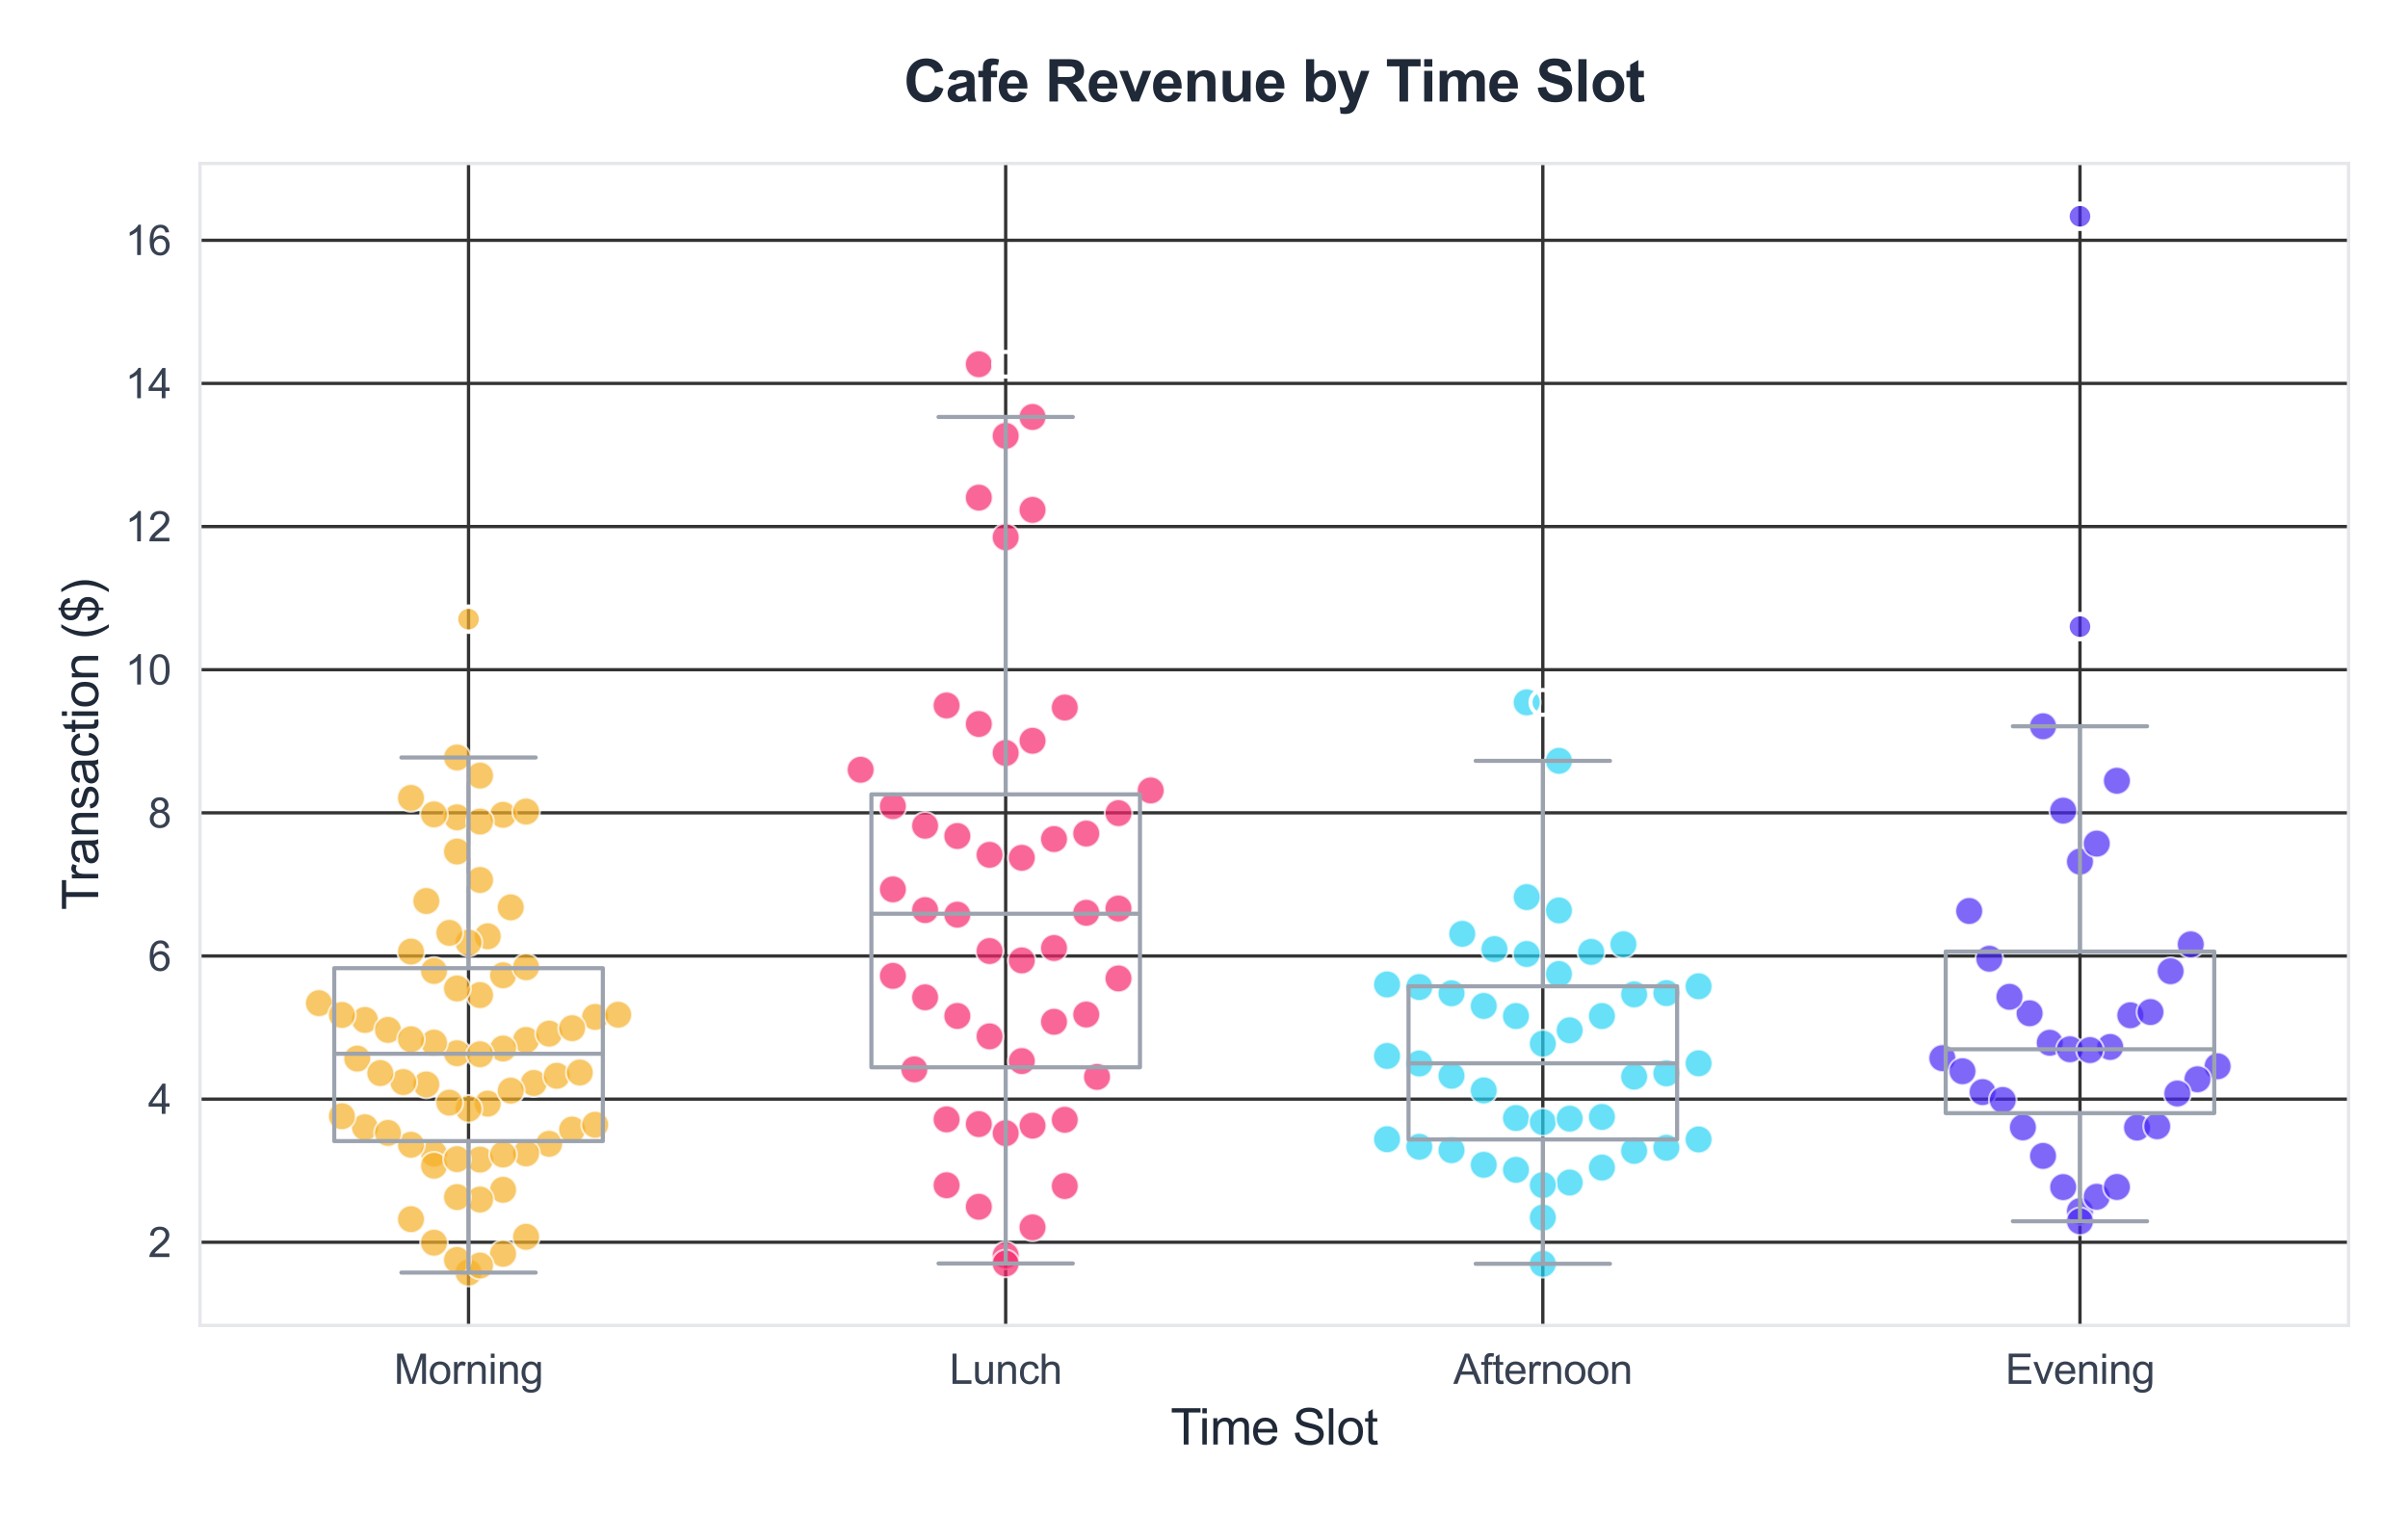 <?xml version="1.0" encoding="utf-8" standalone="no"?>
<!DOCTYPE svg PUBLIC "-//W3C//DTD SVG 1.1//EN"
  "http://www.w3.org/Graphics/SVG/1.1/DTD/svg11.dtd">
<svg xmlns:xlink="http://www.w3.org/1999/xlink" viewBox="0 0 583.188 366.668" xmlns="http://www.w3.org/2000/svg" version="1.1">
 <defs>
  <style type="text/css">*{stroke-linejoin: round; stroke-linecap: butt}</style>
 </defs>
 <g id="figure_1">
  <g id="patch_1">
   <path d="M 0 366.668 
L 583.188 366.668 
L 583.188 0 
L 0 0 
z
" style="fill: #ffffff"/>
  </g>
  <g id="axes_1">
   <g id="patch_2">
    <path d="M 48.428 321.032 
L 568.788 321.032 
L 568.788 39.592 
L 48.428 39.592 
z
" style="fill: #ffffff"/>
   </g>
   <g id="matplotlib.axis_1">
    <g id="xtick_1">
     <g id="line2d_1">
      <path d="M 113.473 321.032 
L 113.473 39.592 
" clip-path="url(#p47360c13c5)" style="fill: none; stroke: #333333; stroke-width: 0.8; stroke-linecap: round"/>
     </g>
     <g id="text_1">
      <!-- Morning -->
      <g style="fill: #374151" transform="translate(95.411 335.189) scale(0.1 -0.1)">
       <defs>
        <path id="ArialMT-4d" d="M 475 0 
L 475 4581 
L 1388 4581 
L 2472 1338 
Q 2622 884 2691 659 
Q 2769 909 2934 1394 
L 4031 4581 
L 4847 4581 
L 4847 0 
L 4263 0 
L 4263 3834 
L 2931 0 
L 2384 0 
L 1059 3900 
L 1059 0 
L 475 0 
z
" transform="scale(0.016)"/>
        <path id="ArialMT-6f" d="M 213 1659 
Q 213 2581 725 3025 
Q 1153 3394 1769 3394 
Q 2453 3394 2887 2945 
Q 3322 2497 3322 1706 
Q 3322 1066 3130 698 
Q 2938 331 2570 128 
Q 2203 -75 1769 -75 
Q 1072 -75 642 372 
Q 213 819 213 1659 
z
M 791 1659 
Q 791 1022 1069 705 
Q 1347 388 1769 388 
Q 2188 388 2466 706 
Q 2744 1025 2744 1678 
Q 2744 2294 2464 2611 
Q 2184 2928 1769 2928 
Q 1347 2928 1069 2612 
Q 791 2297 791 1659 
z
" transform="scale(0.016)"/>
        <path id="ArialMT-72" d="M 416 0 
L 416 3319 
L 922 3319 
L 922 2816 
Q 1116 3169 1280 3281 
Q 1444 3394 1641 3394 
Q 1925 3394 2219 3213 
L 2025 2691 
Q 1819 2813 1613 2813 
Q 1428 2813 1281 2702 
Q 1134 2591 1072 2394 
Q 978 2094 978 1738 
L 978 0 
L 416 0 
z
" transform="scale(0.016)"/>
        <path id="ArialMT-6e" d="M 422 0 
L 422 3319 
L 928 3319 
L 928 2847 
Q 1294 3394 1984 3394 
Q 2284 3394 2536 3286 
Q 2788 3178 2913 3003 
Q 3038 2828 3088 2588 
Q 3119 2431 3119 2041 
L 3119 0 
L 2556 0 
L 2556 2019 
Q 2556 2363 2490 2533 
Q 2425 2703 2258 2804 
Q 2091 2906 1866 2906 
Q 1506 2906 1245 2678 
Q 984 2450 984 1813 
L 984 0 
L 422 0 
z
" transform="scale(0.016)"/>
        <path id="ArialMT-69" d="M 425 3934 
L 425 4581 
L 988 4581 
L 988 3934 
L 425 3934 
z
M 425 0 
L 425 3319 
L 988 3319 
L 988 0 
L 425 0 
z
" transform="scale(0.016)"/>
        <path id="ArialMT-67" d="M 319 -275 
L 866 -356 
Q 900 -609 1056 -725 
Q 1266 -881 1628 -881 
Q 2019 -881 2231 -725 
Q 2444 -569 2519 -288 
Q 2563 -116 2559 434 
Q 2191 0 1641 0 
Q 956 0 581 494 
Q 206 988 206 1678 
Q 206 2153 378 2554 
Q 550 2956 876 3175 
Q 1203 3394 1644 3394 
Q 2231 3394 2613 2919 
L 2613 3319 
L 3131 3319 
L 3131 450 
Q 3131 -325 2973 -648 
Q 2816 -972 2473 -1159 
Q 2131 -1347 1631 -1347 
Q 1038 -1347 672 -1080 
Q 306 -813 319 -275 
z
M 784 1719 
Q 784 1066 1043 766 
Q 1303 466 1694 466 
Q 2081 466 2343 764 
Q 2606 1063 2606 1700 
Q 2606 2309 2336 2618 
Q 2066 2928 1684 2928 
Q 1309 2928 1046 2623 
Q 784 2319 784 1719 
z
" transform="scale(0.016)"/>
       </defs>
       <use xlink:href="#ArialMT-4d"/>
       <use xlink:href="#ArialMT-6f" transform="translate(83.301 0)"/>
       <use xlink:href="#ArialMT-72" transform="translate(138.916 0)"/>
       <use xlink:href="#ArialMT-6e" transform="translate(172.217 0)"/>
       <use xlink:href="#ArialMT-69" transform="translate(227.832 0)"/>
       <use xlink:href="#ArialMT-6e" transform="translate(250.049 0)"/>
       <use xlink:href="#ArialMT-67" transform="translate(305.664 0)"/>
      </g>
     </g>
    </g>
    <g id="xtick_2">
     <g id="line2d_2">
      <path d="M 243.563 321.032 
L 243.563 39.592 
" clip-path="url(#p47360c13c5)" style="fill: none; stroke: #333333; stroke-width: 0.8; stroke-linecap: round"/>
     </g>
     <g id="text_2">
      <!-- Lunch -->
      <g style="fill: #374151" transform="translate(229.941 335.189) scale(0.1 -0.1)">
       <defs>
        <path id="ArialMT-4c" d="M 469 0 
L 469 4581 
L 1075 4581 
L 1075 541 
L 3331 541 
L 3331 0 
L 469 0 
z
" transform="scale(0.016)"/>
        <path id="ArialMT-75" d="M 2597 0 
L 2597 488 
Q 2209 -75 1544 -75 
Q 1250 -75 995 37 
Q 741 150 617 320 
Q 494 491 444 738 
Q 409 903 409 1263 
L 409 3319 
L 972 3319 
L 972 1478 
Q 972 1038 1006 884 
Q 1059 663 1231 536 
Q 1403 409 1656 409 
Q 1909 409 2131 539 
Q 2353 669 2445 892 
Q 2538 1116 2538 1541 
L 2538 3319 
L 3100 3319 
L 3100 0 
L 2597 0 
z
" transform="scale(0.016)"/>
        <path id="ArialMT-63" d="M 2588 1216 
L 3141 1144 
Q 3050 572 2676 248 
Q 2303 -75 1759 -75 
Q 1078 -75 664 370 
Q 250 816 250 1647 
Q 250 2184 428 2587 
Q 606 2991 970 3192 
Q 1334 3394 1763 3394 
Q 2303 3394 2647 3120 
Q 2991 2847 3088 2344 
L 2541 2259 
Q 2463 2594 2264 2762 
Q 2066 2931 1784 2931 
Q 1359 2931 1093 2626 
Q 828 2322 828 1663 
Q 828 994 1084 691 
Q 1341 388 1753 388 
Q 2084 388 2306 591 
Q 2528 794 2588 1216 
z
" transform="scale(0.016)"/>
        <path id="ArialMT-68" d="M 422 0 
L 422 4581 
L 984 4581 
L 984 2938 
Q 1378 3394 1978 3394 
Q 2347 3394 2619 3248 
Q 2891 3103 3008 2847 
Q 3125 2591 3125 2103 
L 3125 0 
L 2563 0 
L 2563 2103 
Q 2563 2525 2380 2717 
Q 2197 2909 1863 2909 
Q 1613 2909 1392 2779 
Q 1172 2650 1078 2428 
Q 984 2206 984 1816 
L 984 0 
L 422 0 
z
" transform="scale(0.016)"/>
       </defs>
       <use xlink:href="#ArialMT-4c"/>
       <use xlink:href="#ArialMT-75" transform="translate(55.615 0)"/>
       <use xlink:href="#ArialMT-6e" transform="translate(111.23 0)"/>
       <use xlink:href="#ArialMT-63" transform="translate(166.846 0)"/>
       <use xlink:href="#ArialMT-68" transform="translate(216.846 0)"/>
      </g>
     </g>
    </g>
    <g id="xtick_3">
     <g id="line2d_3">
      <path d="M 373.653 321.032 
L 373.653 39.592 
" clip-path="url(#p47360c13c5)" style="fill: none; stroke: #333333; stroke-width: 0.8; stroke-linecap: round"/>
     </g>
     <g id="text_3">
      <!-- Afternoon -->
      <g style="fill: #374151" transform="translate(351.973 335.189) scale(0.1 -0.1)">
       <defs>
        <path id="ArialMT-41" d="M -9 0 
L 1750 4581 
L 2403 4581 
L 4278 0 
L 3588 0 
L 3053 1388 
L 1138 1388 
L 634 0 
L -9 0 
z
M 1313 1881 
L 2866 1881 
L 2388 3150 
Q 2169 3728 2063 4100 
Q 1975 3659 1816 3225 
L 1313 1881 
z
" transform="scale(0.016)"/>
        <path id="ArialMT-66" d="M 556 0 
L 556 2881 
L 59 2881 
L 59 3319 
L 556 3319 
L 556 3672 
Q 556 4006 616 4169 
Q 697 4388 901 4523 
Q 1106 4659 1475 4659 
Q 1713 4659 2000 4603 
L 1916 4113 
Q 1741 4144 1584 4144 
Q 1328 4144 1222 4034 
Q 1116 3925 1116 3625 
L 1116 3319 
L 1763 3319 
L 1763 2881 
L 1116 2881 
L 1116 0 
L 556 0 
z
" transform="scale(0.016)"/>
        <path id="ArialMT-74" d="M 1650 503 
L 1731 6 
Q 1494 -44 1306 -44 
Q 1000 -44 831 53 
Q 663 150 594 308 
Q 525 466 525 972 
L 525 2881 
L 113 2881 
L 113 3319 
L 525 3319 
L 525 4141 
L 1084 4478 
L 1084 3319 
L 1650 3319 
L 1650 2881 
L 1084 2881 
L 1084 941 
Q 1084 700 1114 631 
Q 1144 563 1211 522 
Q 1278 481 1403 481 
Q 1497 481 1650 503 
z
" transform="scale(0.016)"/>
        <path id="ArialMT-65" d="M 2694 1069 
L 3275 997 
Q 3138 488 2766 206 
Q 2394 -75 1816 -75 
Q 1088 -75 661 373 
Q 234 822 234 1631 
Q 234 2469 665 2931 
Q 1097 3394 1784 3394 
Q 2450 3394 2872 2941 
Q 3294 2488 3294 1666 
Q 3294 1616 3291 1516 
L 816 1516 
Q 847 969 1125 678 
Q 1403 388 1819 388 
Q 2128 388 2347 550 
Q 2566 713 2694 1069 
z
M 847 1978 
L 2700 1978 
Q 2663 2397 2488 2606 
Q 2219 2931 1791 2931 
Q 1403 2931 1139 2672 
Q 875 2413 847 1978 
z
" transform="scale(0.016)"/>
       </defs>
       <use xlink:href="#ArialMT-41"/>
       <use xlink:href="#ArialMT-66" transform="translate(66.699 0)"/>
       <use xlink:href="#ArialMT-74" transform="translate(94.482 0)"/>
       <use xlink:href="#ArialMT-65" transform="translate(122.266 0)"/>
       <use xlink:href="#ArialMT-72" transform="translate(177.881 0)"/>
       <use xlink:href="#ArialMT-6e" transform="translate(211.182 0)"/>
       <use xlink:href="#ArialMT-6f" transform="translate(266.797 0)"/>
       <use xlink:href="#ArialMT-6f" transform="translate(322.412 0)"/>
       <use xlink:href="#ArialMT-6e" transform="translate(378.027 0)"/>
      </g>
     </g>
    </g>
    <g id="xtick_4">
     <g id="line2d_4">
      <path d="M 503.743 321.032 
L 503.743 39.592 
" clip-path="url(#p47360c13c5)" style="fill: none; stroke: #333333; stroke-width: 0.8; stroke-linecap: round"/>
     </g>
     <g id="text_4">
      <!-- Evening -->
      <g style="fill: #374151" transform="translate(485.675 335.189) scale(0.1 -0.1)">
       <defs>
        <path id="ArialMT-45" d="M 506 0 
L 506 4581 
L 3819 4581 
L 3819 4041 
L 1113 4041 
L 1113 2638 
L 3647 2638 
L 3647 2100 
L 1113 2100 
L 1113 541 
L 3925 541 
L 3925 0 
L 506 0 
z
" transform="scale(0.016)"/>
        <path id="ArialMT-76" d="M 1344 0 
L 81 3319 
L 675 3319 
L 1388 1331 
Q 1503 1009 1600 663 
Q 1675 925 1809 1294 
L 2547 3319 
L 3125 3319 
L 1869 0 
L 1344 0 
z
" transform="scale(0.016)"/>
       </defs>
       <use xlink:href="#ArialMT-45"/>
       <use xlink:href="#ArialMT-76" transform="translate(66.699 0)"/>
       <use xlink:href="#ArialMT-65" transform="translate(116.699 0)"/>
       <use xlink:href="#ArialMT-6e" transform="translate(172.314 0)"/>
       <use xlink:href="#ArialMT-69" transform="translate(227.93 0)"/>
       <use xlink:href="#ArialMT-6e" transform="translate(250.146 0)"/>
       <use xlink:href="#ArialMT-67" transform="translate(305.762 0)"/>
      </g>
     </g>
    </g>
    <g id="text_5">
     <!-- Time Slot -->
     <g style="fill: #1f2937" transform="translate(283.495 349.883) scale(0.12 -0.12)">
      <defs>
       <path id="ArialMT-54" d="M 1659 0 
L 1659 4041 
L 150 4041 
L 150 4581 
L 3781 4581 
L 3781 4041 
L 2266 4041 
L 2266 0 
L 1659 0 
z
" transform="scale(0.016)"/>
       <path id="ArialMT-6d" d="M 422 0 
L 422 3319 
L 925 3319 
L 925 2853 
Q 1081 3097 1340 3245 
Q 1600 3394 1931 3394 
Q 2300 3394 2536 3241 
Q 2772 3088 2869 2813 
Q 3263 3394 3894 3394 
Q 4388 3394 4653 3120 
Q 4919 2847 4919 2278 
L 4919 0 
L 4359 0 
L 4359 2091 
Q 4359 2428 4304 2576 
Q 4250 2725 4106 2815 
Q 3963 2906 3769 2906 
Q 3419 2906 3187 2673 
Q 2956 2441 2956 1928 
L 2956 0 
L 2394 0 
L 2394 2156 
Q 2394 2531 2256 2718 
Q 2119 2906 1806 2906 
Q 1569 2906 1367 2781 
Q 1166 2656 1075 2415 
Q 984 2175 984 1722 
L 984 0 
L 422 0 
z
" transform="scale(0.016)"/>
       <path id="ArialMT-20" transform="scale(0.016)"/>
       <path id="ArialMT-53" d="M 288 1472 
L 859 1522 
Q 900 1178 1048 958 
Q 1197 738 1509 602 
Q 1822 466 2213 466 
Q 2559 466 2825 569 
Q 3091 672 3220 851 
Q 3350 1031 3350 1244 
Q 3350 1459 3225 1620 
Q 3100 1781 2813 1891 
Q 2628 1963 1997 2114 
Q 1366 2266 1113 2400 
Q 784 2572 623 2826 
Q 463 3081 463 3397 
Q 463 3744 659 4045 
Q 856 4347 1234 4503 
Q 1613 4659 2075 4659 
Q 2584 4659 2973 4495 
Q 3363 4331 3572 4012 
Q 3781 3694 3797 3291 
L 3216 3247 
Q 3169 3681 2898 3903 
Q 2628 4125 2100 4125 
Q 1550 4125 1298 3923 
Q 1047 3722 1047 3438 
Q 1047 3191 1225 3031 
Q 1400 2872 2139 2705 
Q 2878 2538 3153 2413 
Q 3553 2228 3743 1945 
Q 3934 1663 3934 1294 
Q 3934 928 3725 604 
Q 3516 281 3123 101 
Q 2731 -78 2241 -78 
Q 1619 -78 1198 103 
Q 778 284 539 648 
Q 300 1013 288 1472 
z
" transform="scale(0.016)"/>
       <path id="ArialMT-6c" d="M 409 0 
L 409 4581 
L 972 4581 
L 972 0 
L 409 0 
z
" transform="scale(0.016)"/>
      </defs>
      <use xlink:href="#ArialMT-54"/>
      <use xlink:href="#ArialMT-69" transform="translate(57.334 0)"/>
      <use xlink:href="#ArialMT-6d" transform="translate(79.551 0)"/>
      <use xlink:href="#ArialMT-65" transform="translate(162.852 0)"/>
      <use xlink:href="#ArialMT-20" transform="translate(218.467 0)"/>
      <use xlink:href="#ArialMT-53" transform="translate(246.25 0)"/>
      <use xlink:href="#ArialMT-6c" transform="translate(312.949 0)"/>
      <use xlink:href="#ArialMT-6f" transform="translate(335.166 0)"/>
      <use xlink:href="#ArialMT-74" transform="translate(390.781 0)"/>
     </g>
    </g>
   </g>
   <g id="matplotlib.axis_2">
    <g id="ytick_1">
     <g id="line2d_5">
      <path d="M 48.428 300.889 
L 568.788 300.889 
" clip-path="url(#p47360c13c5)" style="fill: none; stroke: #333333; stroke-width: 0.8; stroke-linecap: round"/>
     </g>
     <g id="text_6">
      <!-- 2 -->
      <g style="fill: #374151" transform="translate(35.867 304.468) scale(0.1 -0.1)">
       <defs>
        <path id="ArialMT-32" d="M 3222 541 
L 3222 0 
L 194 0 
Q 188 203 259 391 
Q 375 700 629 1000 
Q 884 1300 1366 1694 
Q 2113 2306 2375 2664 
Q 2638 3022 2638 3341 
Q 2638 3675 2398 3904 
Q 2159 4134 1775 4134 
Q 1369 4134 1125 3890 
Q 881 3647 878 3216 
L 300 3275 
Q 359 3922 746 4261 
Q 1134 4600 1788 4600 
Q 2447 4600 2831 4234 
Q 3216 3869 3216 3328 
Q 3216 3053 3103 2787 
Q 2991 2522 2730 2228 
Q 2469 1934 1863 1422 
Q 1356 997 1212 845 
Q 1069 694 975 541 
L 3222 541 
z
" transform="scale(0.016)"/>
       </defs>
       <use xlink:href="#ArialMT-32"/>
      </g>
     </g>
    </g>
    <g id="ytick_2">
     <g id="line2d_6">
      <path d="M 48.428 266.219 
L 568.788 266.219 
" clip-path="url(#p47360c13c5)" style="fill: none; stroke: #333333; stroke-width: 0.8; stroke-linecap: round"/>
     </g>
     <g id="text_7">
      <!-- 4 -->
      <g style="fill: #374151" transform="translate(35.867 269.798) scale(0.1 -0.1)">
       <defs>
        <path id="ArialMT-34" d="M 2069 0 
L 2069 1097 
L 81 1097 
L 81 1613 
L 2172 4581 
L 2631 4581 
L 2631 1613 
L 3250 1613 
L 3250 1097 
L 2631 1097 
L 2631 0 
L 2069 0 
z
M 2069 1613 
L 2069 3678 
L 634 1613 
L 2069 1613 
z
" transform="scale(0.016)"/>
       </defs>
       <use xlink:href="#ArialMT-34"/>
      </g>
     </g>
    </g>
    <g id="ytick_3">
     <g id="line2d_7">
      <path d="M 48.428 231.549 
L 568.788 231.549 
" clip-path="url(#p47360c13c5)" style="fill: none; stroke: #333333; stroke-width: 0.8; stroke-linecap: round"/>
     </g>
     <g id="text_8">
      <!-- 6 -->
      <g style="fill: #374151" transform="translate(35.867 235.128) scale(0.1 -0.1)">
       <defs>
        <path id="ArialMT-36" d="M 3184 3459 
L 2625 3416 
Q 2550 3747 2413 3897 
Q 2184 4138 1850 4138 
Q 1581 4138 1378 3988 
Q 1113 3794 959 3422 
Q 806 3050 800 2363 
Q 1003 2672 1297 2822 
Q 1591 2972 1913 2972 
Q 2475 2972 2870 2558 
Q 3266 2144 3266 1488 
Q 3266 1056 3080 686 
Q 2894 316 2569 119 
Q 2244 -78 1831 -78 
Q 1128 -78 684 439 
Q 241 956 241 2144 
Q 241 3472 731 4075 
Q 1159 4600 1884 4600 
Q 2425 4600 2770 4297 
Q 3116 3994 3184 3459 
z
M 888 1484 
Q 888 1194 1011 928 
Q 1134 663 1356 523 
Q 1578 384 1822 384 
Q 2178 384 2434 671 
Q 2691 959 2691 1453 
Q 2691 1928 2437 2201 
Q 2184 2475 1800 2475 
Q 1419 2475 1153 2201 
Q 888 1928 888 1484 
z
" transform="scale(0.016)"/>
       </defs>
       <use xlink:href="#ArialMT-36"/>
      </g>
     </g>
    </g>
    <g id="ytick_4">
     <g id="line2d_8">
      <path d="M 48.428 196.879 
L 568.788 196.879 
" clip-path="url(#p47360c13c5)" style="fill: none; stroke: #333333; stroke-width: 0.8; stroke-linecap: round"/>
     </g>
     <g id="text_9">
      <!-- 8 -->
      <g style="fill: #374151" transform="translate(35.867 200.458) scale(0.1 -0.1)">
       <defs>
        <path id="ArialMT-38" d="M 1131 2484 
Q 781 2613 612 2850 
Q 444 3088 444 3419 
Q 444 3919 803 4259 
Q 1163 4600 1759 4600 
Q 2359 4600 2725 4251 
Q 3091 3903 3091 3403 
Q 3091 3084 2923 2848 
Q 2756 2613 2416 2484 
Q 2838 2347 3058 2040 
Q 3278 1734 3278 1309 
Q 3278 722 2862 322 
Q 2447 -78 1769 -78 
Q 1091 -78 675 323 
Q 259 725 259 1325 
Q 259 1772 486 2073 
Q 713 2375 1131 2484 
z
M 1019 3438 
Q 1019 3113 1228 2906 
Q 1438 2700 1772 2700 
Q 2097 2700 2305 2904 
Q 2513 3109 2513 3406 
Q 2513 3716 2298 3927 
Q 2084 4138 1766 4138 
Q 1444 4138 1231 3931 
Q 1019 3725 1019 3438 
z
M 838 1322 
Q 838 1081 952 856 
Q 1066 631 1291 507 
Q 1516 384 1775 384 
Q 2178 384 2440 643 
Q 2703 903 2703 1303 
Q 2703 1709 2433 1975 
Q 2163 2241 1756 2241 
Q 1359 2241 1098 1978 
Q 838 1716 838 1322 
z
" transform="scale(0.016)"/>
       </defs>
       <use xlink:href="#ArialMT-38"/>
      </g>
     </g>
    </g>
    <g id="ytick_5">
     <g id="line2d_9">
      <path d="M 48.428 162.21 
L 568.788 162.21 
" clip-path="url(#p47360c13c5)" style="fill: none; stroke: #333333; stroke-width: 0.8; stroke-linecap: round"/>
     </g>
     <g id="text_10">
      <!-- 10 -->
      <g style="fill: #374151" transform="translate(30.306 165.789) scale(0.1 -0.1)">
       <defs>
        <path id="ArialMT-31" d="M 2384 0 
L 1822 0 
L 1822 3584 
Q 1619 3391 1289 3197 
Q 959 3003 697 2906 
L 697 3450 
Q 1169 3672 1522 3987 
Q 1875 4303 2022 4600 
L 2384 4600 
L 2384 0 
z
" transform="scale(0.016)"/>
        <path id="ArialMT-30" d="M 266 2259 
Q 266 3072 433 3567 
Q 600 4063 929 4331 
Q 1259 4600 1759 4600 
Q 2128 4600 2406 4451 
Q 2684 4303 2865 4023 
Q 3047 3744 3150 3342 
Q 3253 2941 3253 2259 
Q 3253 1453 3087 958 
Q 2922 463 2592 192 
Q 2263 -78 1759 -78 
Q 1097 -78 719 397 
Q 266 969 266 2259 
z
M 844 2259 
Q 844 1131 1108 757 
Q 1372 384 1759 384 
Q 2147 384 2411 759 
Q 2675 1134 2675 2259 
Q 2675 3391 2411 3762 
Q 2147 4134 1753 4134 
Q 1366 4134 1134 3806 
Q 844 3388 844 2259 
z
" transform="scale(0.016)"/>
       </defs>
       <use xlink:href="#ArialMT-31"/>
       <use xlink:href="#ArialMT-30" transform="translate(55.615 0)"/>
      </g>
     </g>
    </g>
    <g id="ytick_6">
     <g id="line2d_10">
      <path d="M 48.428 127.54 
L 568.788 127.54 
" clip-path="url(#p47360c13c5)" style="fill: none; stroke: #333333; stroke-width: 0.8; stroke-linecap: round"/>
     </g>
     <g id="text_11">
      <!-- 12 -->
      <g style="fill: #374151" transform="translate(30.306 131.119) scale(0.1 -0.1)">
       <use xlink:href="#ArialMT-31"/>
       <use xlink:href="#ArialMT-32" transform="translate(55.615 0)"/>
      </g>
     </g>
    </g>
    <g id="ytick_7">
     <g id="line2d_11">
      <path d="M 48.428 92.87 
L 568.788 92.87 
" clip-path="url(#p47360c13c5)" style="fill: none; stroke: #333333; stroke-width: 0.8; stroke-linecap: round"/>
     </g>
     <g id="text_12">
      <!-- 14 -->
      <g style="fill: #374151" transform="translate(30.306 96.449) scale(0.1 -0.1)">
       <use xlink:href="#ArialMT-31"/>
       <use xlink:href="#ArialMT-34" transform="translate(55.615 0)"/>
      </g>
     </g>
    </g>
    <g id="ytick_8">
     <g id="line2d_12">
      <path d="M 48.428 58.2 
L 568.788 58.2 
" clip-path="url(#p47360c13c5)" style="fill: none; stroke: #333333; stroke-width: 0.8; stroke-linecap: round"/>
     </g>
     <g id="text_13">
      <!-- 16 -->
      <g style="fill: #374151" transform="translate(30.306 61.779) scale(0.1 -0.1)">
       <use xlink:href="#ArialMT-31"/>
       <use xlink:href="#ArialMT-36" transform="translate(55.615 0)"/>
      </g>
     </g>
    </g>
    <g id="text_14">
     <!-- Transaction ($) -->
     <g style="fill: #1f2937" transform="translate(23.781 220.431) rotate(-90) scale(0.12 -0.12)">
      <defs>
       <path id="ArialMT-61" d="M 2588 409 
Q 2275 144 1986 34 
Q 1697 -75 1366 -75 
Q 819 -75 525 192 
Q 231 459 231 875 
Q 231 1119 342 1320 
Q 453 1522 633 1644 
Q 813 1766 1038 1828 
Q 1203 1872 1538 1913 
Q 2219 1994 2541 2106 
Q 2544 2222 2544 2253 
Q 2544 2597 2384 2738 
Q 2169 2928 1744 2928 
Q 1347 2928 1158 2789 
Q 969 2650 878 2297 
L 328 2372 
Q 403 2725 575 2942 
Q 747 3159 1072 3276 
Q 1397 3394 1825 3394 
Q 2250 3394 2515 3294 
Q 2781 3194 2906 3042 
Q 3031 2891 3081 2659 
Q 3109 2516 3109 2141 
L 3109 1391 
Q 3109 606 3145 398 
Q 3181 191 3288 0 
L 2700 0 
Q 2613 175 2588 409 
z
M 2541 1666 
Q 2234 1541 1622 1453 
Q 1275 1403 1131 1340 
Q 988 1278 909 1158 
Q 831 1038 831 891 
Q 831 666 1001 516 
Q 1172 366 1500 366 
Q 1825 366 2078 508 
Q 2331 650 2450 897 
Q 2541 1088 2541 1459 
L 2541 1666 
z
" transform="scale(0.016)"/>
       <path id="ArialMT-73" d="M 197 991 
L 753 1078 
Q 800 744 1014 566 
Q 1228 388 1613 388 
Q 2000 388 2187 545 
Q 2375 703 2375 916 
Q 2375 1106 2209 1216 
Q 2094 1291 1634 1406 
Q 1016 1563 777 1677 
Q 538 1791 414 1992 
Q 291 2194 291 2438 
Q 291 2659 392 2848 
Q 494 3038 669 3163 
Q 800 3259 1026 3326 
Q 1253 3394 1513 3394 
Q 1903 3394 2198 3281 
Q 2494 3169 2634 2976 
Q 2775 2784 2828 2463 
L 2278 2388 
Q 2241 2644 2061 2787 
Q 1881 2931 1553 2931 
Q 1166 2931 1000 2803 
Q 834 2675 834 2503 
Q 834 2394 903 2306 
Q 972 2216 1119 2156 
Q 1203 2125 1616 2013 
Q 2213 1853 2448 1751 
Q 2684 1650 2818 1456 
Q 2953 1263 2953 975 
Q 2953 694 2789 445 
Q 2625 197 2315 61 
Q 2006 -75 1616 -75 
Q 969 -75 630 194 
Q 291 463 197 991 
z
" transform="scale(0.016)"/>
       <path id="ArialMT-28" d="M 1497 -1347 
Q 1031 -759 709 28 
Q 388 816 388 1659 
Q 388 2403 628 3084 
Q 909 3875 1497 4659 
L 1900 4659 
Q 1522 4009 1400 3731 
Q 1209 3300 1100 2831 
Q 966 2247 966 1656 
Q 966 153 1900 -1347 
L 1497 -1347 
z
" transform="scale(0.016)"/>
       <path id="ArialMT-24" d="M 1594 -659 
L 1594 -97 
Q 1172 -44 908 92 
Q 644 228 451 531 
Q 259 834 228 1272 
L 794 1378 
Q 859 925 1025 713 
Q 1263 413 1594 378 
L 1594 2169 
Q 1247 2234 884 2438 
Q 616 2588 470 2853 
Q 325 3119 325 3456 
Q 325 4056 750 4428 
Q 1034 4678 1594 4734 
L 1594 5003 
L 1925 5003 
L 1925 4734 
Q 2416 4688 2703 4447 
Q 3072 4141 3147 3606 
L 2566 3519 
Q 2516 3850 2358 4026 
Q 2200 4203 1925 4259 
L 1925 2638 
Q 2350 2531 2488 2472 
Q 2750 2356 2915 2190 
Q 3081 2025 3170 1797 
Q 3259 1569 3259 1303 
Q 3259 719 2887 328 
Q 2516 -63 1925 -91 
L 1925 -659 
L 1594 -659 
z
M 1594 4266 
Q 1266 4216 1077 4003 
Q 888 3791 888 3500 
Q 888 3213 1048 3019 
Q 1209 2825 1594 2709 
L 1594 4266 
z
M 1925 378 
Q 2253 419 2467 662 
Q 2681 906 2681 1266 
Q 2681 1572 2529 1758 
Q 2378 1944 1925 2091 
L 1925 378 
z
" transform="scale(0.016)"/>
       <path id="ArialMT-29" d="M 791 -1347 
L 388 -1347 
Q 1322 153 1322 1656 
Q 1322 2244 1188 2822 
Q 1081 3291 891 3722 
Q 769 4003 388 4659 
L 791 4659 
Q 1378 3875 1659 3084 
Q 1900 2403 1900 1659 
Q 1900 816 1576 28 
Q 1253 -759 791 -1347 
z
" transform="scale(0.016)"/>
      </defs>
      <use xlink:href="#ArialMT-54"/>
      <use xlink:href="#ArialMT-72" transform="translate(57.334 0)"/>
      <use xlink:href="#ArialMT-61" transform="translate(90.635 0)"/>
      <use xlink:href="#ArialMT-6e" transform="translate(146.25 0)"/>
      <use xlink:href="#ArialMT-73" transform="translate(201.865 0)"/>
      <use xlink:href="#ArialMT-61" transform="translate(251.865 0)"/>
      <use xlink:href="#ArialMT-63" transform="translate(307.48 0)"/>
      <use xlink:href="#ArialMT-74" transform="translate(357.48 0)"/>
      <use xlink:href="#ArialMT-69" transform="translate(385.264 0)"/>
      <use xlink:href="#ArialMT-6f" transform="translate(407.48 0)"/>
      <use xlink:href="#ArialMT-6e" transform="translate(463.096 0)"/>
      <use xlink:href="#ArialMT-20" transform="translate(518.711 0)"/>
      <use xlink:href="#ArialMT-28" transform="translate(546.494 0)"/>
      <use xlink:href="#ArialMT-24" transform="translate(579.795 0)"/>
      <use xlink:href="#ArialMT-29" transform="translate(635.41 0)"/>
     </g>
    </g>
   </g>
   <g id="PathCollection_1">
    <defs>
     <path id="mdd041832d2" d="M 0 3.354 
C 0.89 3.354 1.743 3.001 2.372 2.372 
C 3.001 1.743 3.354 0.89 3.354 0 
C 3.354 -0.89 3.001 -1.743 2.372 -2.372 
C 1.743 -3.001 0.89 -3.354 0 -3.354 
C -0.89 -3.354 -1.743 -3.001 -2.372 -2.372 
C -3.001 -1.743 -3.354 -0.89 -3.354 0 
C -3.354 0.89 -3.001 1.743 -2.372 2.372 
C -1.743 3.001 -0.89 3.354 0 3.354 
z
" style="stroke: #ffffff; stroke-opacity: 0.7; stroke-width: 0.5"/>
    </defs>
    <g clip-path="url(#p47360c13c5)">
     <use xlink:href="#mdd041832d2" x="127.411" y="251.893" style="fill: #f5b027; fill-opacity: 0.7; stroke: #ffffff; stroke-opacity: 0.7; stroke-width: 0.5"/>
     <use xlink:href="#mdd041832d2" x="121.836" y="288.188" style="fill: #f5b027; fill-opacity: 0.7; stroke: #ffffff; stroke-opacity: 0.7; stroke-width: 0.5"/>
     <use xlink:href="#mdd041832d2" x="88.384" y="247.048" style="fill: #f5b027; fill-opacity: 0.7; stroke: #ffffff; stroke-opacity: 0.7; stroke-width: 0.5"/>
     <use xlink:href="#mdd041832d2" x="123.694" y="219.773" style="fill: #f5b027; fill-opacity: 0.7; stroke: #ffffff; stroke-opacity: 0.7; stroke-width: 0.5"/>
     <use xlink:href="#mdd041832d2" x="110.685" y="255.106" style="fill: #f5b027; fill-opacity: 0.7; stroke: #ffffff; stroke-opacity: 0.7; stroke-width: 0.5"/>
     <use xlink:href="#mdd041832d2" x="105.11" y="235.176" style="fill: #f5b027; fill-opacity: 0.7; stroke: #ffffff; stroke-opacity: 0.7; stroke-width: 0.5"/>
     <use xlink:href="#mdd041832d2" x="129.27" y="262.312" style="fill: #f5b027; fill-opacity: 0.7; stroke: #ffffff; stroke-opacity: 0.7; stroke-width: 0.5"/>
     <use xlink:href="#mdd041832d2" x="105.11" y="252.532" style="fill: #f5b027; fill-opacity: 0.7; stroke: #ffffff; stroke-opacity: 0.7; stroke-width: 0.5"/>
     <use xlink:href="#mdd041832d2" x="110.685" y="197.966" style="fill: #f5b027; fill-opacity: 0.7; stroke: #ffffff; stroke-opacity: 0.7; stroke-width: 0.5"/>
     <use xlink:href="#mdd041832d2" x="113.473" y="308.239" style="fill: #f5b027; fill-opacity: 0.7; stroke: #ffffff; stroke-opacity: 0.7; stroke-width: 0.5"/>
     <use xlink:href="#mdd041832d2" x="121.836" y="197.363" style="fill: #f5b027; fill-opacity: 0.7; stroke: #ffffff; stroke-opacity: 0.7; stroke-width: 0.5"/>
     <use xlink:href="#mdd041832d2" x="118.119" y="267.311" style="fill: #f5b027; fill-opacity: 0.7; stroke: #ffffff; stroke-opacity: 0.7; stroke-width: 0.5"/>
     <use xlink:href="#mdd041832d2" x="99.535" y="295.303" style="fill: #f5b027; fill-opacity: 0.7; stroke: #ffffff; stroke-opacity: 0.7; stroke-width: 0.5"/>
     <use xlink:href="#mdd041832d2" x="99.535" y="230.483" style="fill: #f5b027; fill-opacity: 0.7; stroke: #ffffff; stroke-opacity: 0.7; stroke-width: 0.5"/>
     <use xlink:href="#mdd041832d2" x="132.987" y="277.048" style="fill: #f5b027; fill-opacity: 0.7; stroke: #ffffff; stroke-opacity: 0.7; stroke-width: 0.5"/>
     <use xlink:href="#mdd041832d2" x="86.526" y="256.407" style="fill: #f5b027; fill-opacity: 0.7; stroke: #ffffff; stroke-opacity: 0.7; stroke-width: 0.5"/>
     <use xlink:href="#mdd041832d2" x="116.261" y="241.023" style="fill: #f5b027; fill-opacity: 0.7; stroke: #ffffff; stroke-opacity: 0.7; stroke-width: 0.5"/>
     <use xlink:href="#mdd041832d2" x="127.411" y="196.567" style="fill: #f5b027; fill-opacity: 0.7; stroke: #ffffff; stroke-opacity: 0.7; stroke-width: 0.5"/>
     <use xlink:href="#mdd041832d2" x="121.836" y="303.68" style="fill: #f5b027; fill-opacity: 0.7; stroke: #ffffff; stroke-opacity: 0.7; stroke-width: 0.5"/>
     <use xlink:href="#mdd041832d2" x="105.11" y="279.41" style="fill: #f5b027; fill-opacity: 0.7; stroke: #ffffff; stroke-opacity: 0.7; stroke-width: 0.5"/>
     <use xlink:href="#mdd041832d2" x="116.261" y="280.868" style="fill: #f5b027; fill-opacity: 0.7; stroke: #ffffff; stroke-opacity: 0.7; stroke-width: 0.5"/>
     <use xlink:href="#mdd041832d2" x="138.562" y="273.587" style="fill: #f5b027; fill-opacity: 0.7; stroke: #ffffff; stroke-opacity: 0.7; stroke-width: 0.5"/>
     <use xlink:href="#mdd041832d2" x="116.261" y="290.54" style="fill: #f5b027; fill-opacity: 0.7; stroke: #ffffff; stroke-opacity: 0.7; stroke-width: 0.5"/>
     <use xlink:href="#mdd041832d2" x="121.836" y="236.227" style="fill: #f5b027; fill-opacity: 0.7; stroke: #ffffff; stroke-opacity: 0.7; stroke-width: 0.5"/>
     <use xlink:href="#mdd041832d2" x="116.261" y="306.526" style="fill: #f5b027; fill-opacity: 0.7; stroke: #ffffff; stroke-opacity: 0.7; stroke-width: 0.5"/>
     <use xlink:href="#mdd041832d2" x="127.411" y="234.282" style="fill: #f5b027; fill-opacity: 0.7; stroke: #ffffff; stroke-opacity: 0.7; stroke-width: 0.5"/>
     <use xlink:href="#mdd041832d2" x="105.11" y="282.355" style="fill: #f5b027; fill-opacity: 0.7; stroke: #ffffff; stroke-opacity: 0.7; stroke-width: 0.5"/>
     <use xlink:href="#mdd041832d2" x="113.473" y="149.968" style="fill: #f5b027; fill-opacity: 0.7; stroke: #ffffff; stroke-opacity: 0.7; stroke-width: 0.5"/>
     <use xlink:href="#mdd041832d2" x="118.119" y="226.779" style="fill: #f5b027; fill-opacity: 0.7; stroke: #ffffff; stroke-opacity: 0.7; stroke-width: 0.5"/>
     <use xlink:href="#mdd041832d2" x="77.234" y="242.978" style="fill: #f5b027; fill-opacity: 0.7; stroke: #ffffff; stroke-opacity: 0.7; stroke-width: 0.5"/>
     <use xlink:href="#mdd041832d2" x="103.252" y="262.665" style="fill: #f5b027; fill-opacity: 0.7; stroke: #ffffff; stroke-opacity: 0.7; stroke-width: 0.5"/>
     <use xlink:href="#mdd041832d2" x="132.987" y="250.36" style="fill: #f5b027; fill-opacity: 0.7; stroke: #ffffff; stroke-opacity: 0.7; stroke-width: 0.5"/>
     <use xlink:href="#mdd041832d2" x="127.411" y="279.366" style="fill: #f5b027; fill-opacity: 0.7; stroke: #ffffff; stroke-opacity: 0.7; stroke-width: 0.5"/>
     <use xlink:href="#mdd041832d2" x="105.11" y="300.998" style="fill: #f5b027; fill-opacity: 0.7; stroke: #ffffff; stroke-opacity: 0.7; stroke-width: 0.5"/>
     <use xlink:href="#mdd041832d2" x="110.685" y="305.179" style="fill: #f5b027; fill-opacity: 0.7; stroke: #ffffff; stroke-opacity: 0.7; stroke-width: 0.5"/>
     <use xlink:href="#mdd041832d2" x="134.845" y="260.57" style="fill: #f5b027; fill-opacity: 0.7; stroke: #ffffff; stroke-opacity: 0.7; stroke-width: 0.5"/>
     <use xlink:href="#mdd041832d2" x="144.137" y="246.309" style="fill: #f5b027; fill-opacity: 0.7; stroke: #ffffff; stroke-opacity: 0.7; stroke-width: 0.5"/>
     <use xlink:href="#mdd041832d2" x="97.676" y="262.086" style="fill: #f5b027; fill-opacity: 0.7; stroke: #ffffff; stroke-opacity: 0.7; stroke-width: 0.5"/>
     <use xlink:href="#mdd041832d2" x="110.685" y="280.761" style="fill: #f5b027; fill-opacity: 0.7; stroke: #ffffff; stroke-opacity: 0.7; stroke-width: 0.5"/>
     <use xlink:href="#mdd041832d2" x="99.535" y="277.272" style="fill: #f5b027; fill-opacity: 0.7; stroke: #ffffff; stroke-opacity: 0.7; stroke-width: 0.5"/>
     <use xlink:href="#mdd041832d2" x="88.384" y="273.027" style="fill: #f5b027; fill-opacity: 0.7; stroke: #ffffff; stroke-opacity: 0.7; stroke-width: 0.5"/>
     <use xlink:href="#mdd041832d2" x="113.473" y="228.3" style="fill: #f5b027; fill-opacity: 0.7; stroke: #ffffff; stroke-opacity: 0.7; stroke-width: 0.5"/>
     <use xlink:href="#mdd041832d2" x="127.411" y="299.571" style="fill: #f5b027; fill-opacity: 0.7; stroke: #ffffff; stroke-opacity: 0.7; stroke-width: 0.5"/>
     <use xlink:href="#mdd041832d2" x="93.96" y="249.459" style="fill: #f5b027; fill-opacity: 0.7; stroke: #ffffff; stroke-opacity: 0.7; stroke-width: 0.5"/>
     <use xlink:href="#mdd041832d2" x="99.535" y="251.725" style="fill: #f5b027; fill-opacity: 0.7; stroke: #ffffff; stroke-opacity: 0.7; stroke-width: 0.5"/>
     <use xlink:href="#mdd041832d2" x="105.11" y="197.256" style="fill: #f5b027; fill-opacity: 0.7; stroke: #ffffff; stroke-opacity: 0.7; stroke-width: 0.5"/>
     <use xlink:href="#mdd041832d2" x="110.685" y="239.42" style="fill: #f5b027; fill-opacity: 0.7; stroke: #ffffff; stroke-opacity: 0.7; stroke-width: 0.5"/>
     <use xlink:href="#mdd041832d2" x="93.96" y="274.409" style="fill: #f5b027; fill-opacity: 0.7; stroke: #ffffff; stroke-opacity: 0.7; stroke-width: 0.5"/>
     <use xlink:href="#mdd041832d2" x="138.562" y="249.041" style="fill: #f5b027; fill-opacity: 0.7; stroke: #ffffff; stroke-opacity: 0.7; stroke-width: 0.5"/>
     <use xlink:href="#mdd041832d2" x="113.473" y="268.563" style="fill: #f5b027; fill-opacity: 0.7; stroke: #ffffff; stroke-opacity: 0.7; stroke-width: 0.5"/>
     <use xlink:href="#mdd041832d2" x="82.809" y="245.829" style="fill: #f5b027; fill-opacity: 0.7; stroke: #ffffff; stroke-opacity: 0.7; stroke-width: 0.5"/>
     <use xlink:href="#mdd041832d2" x="116.261" y="187.861" style="fill: #f5b027; fill-opacity: 0.7; stroke: #ffffff; stroke-opacity: 0.7; stroke-width: 0.5"/>
     <use xlink:href="#mdd041832d2" x="144.137" y="272.428" style="fill: #f5b027; fill-opacity: 0.7; stroke: #ffffff; stroke-opacity: 0.7; stroke-width: 0.5"/>
     <use xlink:href="#mdd041832d2" x="92.101" y="259.915" style="fill: #f5b027; fill-opacity: 0.7; stroke: #ffffff; stroke-opacity: 0.7; stroke-width: 0.5"/>
     <use xlink:href="#mdd041832d2" x="121.836" y="253.965" style="fill: #f5b027; fill-opacity: 0.7; stroke: #ffffff; stroke-opacity: 0.7; stroke-width: 0.5"/>
     <use xlink:href="#mdd041832d2" x="116.261" y="198.993" style="fill: #f5b027; fill-opacity: 0.7; stroke: #ffffff; stroke-opacity: 0.7; stroke-width: 0.5"/>
     <use xlink:href="#mdd041832d2" x="123.694" y="264.165" style="fill: #f5b027; fill-opacity: 0.7; stroke: #ffffff; stroke-opacity: 0.7; stroke-width: 0.5"/>
     <use xlink:href="#mdd041832d2" x="121.836" y="279.638" style="fill: #f5b027; fill-opacity: 0.7; stroke: #ffffff; stroke-opacity: 0.7; stroke-width: 0.5"/>
     <use xlink:href="#mdd041832d2" x="108.827" y="267.072" style="fill: #f5b027; fill-opacity: 0.7; stroke: #ffffff; stroke-opacity: 0.7; stroke-width: 0.5"/>
     <use xlink:href="#mdd041832d2" x="140.42" y="259.777" style="fill: #f5b027; fill-opacity: 0.7; stroke: #ffffff; stroke-opacity: 0.7; stroke-width: 0.5"/>
     <use xlink:href="#mdd041832d2" x="116.261" y="213.143" style="fill: #f5b027; fill-opacity: 0.7; stroke: #ffffff; stroke-opacity: 0.7; stroke-width: 0.5"/>
     <use xlink:href="#mdd041832d2" x="149.712" y="245.775" style="fill: #f5b027; fill-opacity: 0.7; stroke: #ffffff; stroke-opacity: 0.7; stroke-width: 0.5"/>
     <use xlink:href="#mdd041832d2" x="110.685" y="289.946" style="fill: #f5b027; fill-opacity: 0.7; stroke: #ffffff; stroke-opacity: 0.7; stroke-width: 0.5"/>
     <use xlink:href="#mdd041832d2" x="110.685" y="183.477" style="fill: #f5b027; fill-opacity: 0.7; stroke: #ffffff; stroke-opacity: 0.7; stroke-width: 0.5"/>
     <use xlink:href="#mdd041832d2" x="99.535" y="193.267" style="fill: #f5b027; fill-opacity: 0.7; stroke: #ffffff; stroke-opacity: 0.7; stroke-width: 0.5"/>
     <use xlink:href="#mdd041832d2" x="82.809" y="270.361" style="fill: #f5b027; fill-opacity: 0.7; stroke: #ffffff; stroke-opacity: 0.7; stroke-width: 0.5"/>
     <use xlink:href="#mdd041832d2" x="116.261" y="255.357" style="fill: #f5b027; fill-opacity: 0.7; stroke: #ffffff; stroke-opacity: 0.7; stroke-width: 0.5"/>
     <use xlink:href="#mdd041832d2" x="103.252" y="218.239" style="fill: #f5b027; fill-opacity: 0.7; stroke: #ffffff; stroke-opacity: 0.7; stroke-width: 0.5"/>
     <use xlink:href="#mdd041832d2" x="110.685" y="206.254" style="fill: #f5b027; fill-opacity: 0.7; stroke: #ffffff; stroke-opacity: 0.7; stroke-width: 0.5"/>
     <use xlink:href="#mdd041832d2" x="108.827" y="225.956" style="fill: #f5b027; fill-opacity: 0.7; stroke: #ffffff; stroke-opacity: 0.7; stroke-width: 0.5"/>
    </g>
   </g>
   <g id="PathCollection_2">
    <defs>
     <path id="mc438aeb3ba" d="M 0 3.354 
C 0.89 3.354 1.743 3.001 2.372 2.372 
C 3.001 1.743 3.354 0.89 3.354 0 
C 3.354 -0.89 3.001 -1.743 2.372 -2.372 
C 1.743 -3.001 0.89 -3.354 0 -3.354 
C -0.89 -3.354 -1.743 -3.001 -2.372 -2.372 
C -3.001 -1.743 -3.354 -0.89 -3.354 0 
C -3.354 0.89 -3.001 1.743 -2.372 2.372 
C -1.743 3.001 -0.89 3.354 0 3.354 
z
" style="stroke: #ffffff; stroke-opacity: 0.7; stroke-width: 0.5"/>
    </defs>
    <g clip-path="url(#p47360c13c5)">
     <use xlink:href="#mc438aeb3ba" x="208.439" y="186.449" style="fill: #f5276c; fill-opacity: 0.7; stroke: #ffffff; stroke-opacity: 0.7; stroke-width: 0.5"/>
     <use xlink:href="#mc438aeb3ba" x="247.466" y="257.008" style="fill: #f5276c; fill-opacity: 0.7; stroke: #ffffff; stroke-opacity: 0.7; stroke-width: 0.5"/>
     <use xlink:href="#mc438aeb3ba" x="243.563" y="182.379" style="fill: #f5276c; fill-opacity: 0.7; stroke: #ffffff; stroke-opacity: 0.7; stroke-width: 0.5"/>
     <use xlink:href="#mc438aeb3ba" x="231.855" y="202.498" style="fill: #f5276c; fill-opacity: 0.7; stroke: #ffffff; stroke-opacity: 0.7; stroke-width: 0.5"/>
     <use xlink:href="#mc438aeb3ba" x="243.563" y="304.077" style="fill: #f5276c; fill-opacity: 0.7; stroke: #ffffff; stroke-opacity: 0.7; stroke-width: 0.5"/>
     <use xlink:href="#mc438aeb3ba" x="224.05" y="241.56" style="fill: #f5276c; fill-opacity: 0.7; stroke: #ffffff; stroke-opacity: 0.7; stroke-width: 0.5"/>
     <use xlink:href="#mc438aeb3ba" x="221.448" y="259.017" style="fill: #f5276c; fill-opacity: 0.7; stroke: #ffffff; stroke-opacity: 0.7; stroke-width: 0.5"/>
     <use xlink:href="#mc438aeb3ba" x="250.068" y="272.646" style="fill: #f5276c; fill-opacity: 0.7; stroke: #ffffff; stroke-opacity: 0.7; stroke-width: 0.5"/>
     <use xlink:href="#mc438aeb3ba" x="278.687" y="191.457" style="fill: #f5276c; fill-opacity: 0.7; stroke: #ffffff; stroke-opacity: 0.7; stroke-width: 0.5"/>
     <use xlink:href="#mc438aeb3ba" x="263.077" y="221.088" style="fill: #f5276c; fill-opacity: 0.7; stroke: #ffffff; stroke-opacity: 0.7; stroke-width: 0.5"/>
     <use xlink:href="#mc438aeb3ba" x="237.059" y="120.534" style="fill: #f5276c; fill-opacity: 0.7; stroke: #ffffff; stroke-opacity: 0.7; stroke-width: 0.5"/>
     <use xlink:href="#mc438aeb3ba" x="255.271" y="229.628" style="fill: #f5276c; fill-opacity: 0.7; stroke: #ffffff; stroke-opacity: 0.7; stroke-width: 0.5"/>
     <use xlink:href="#mc438aeb3ba" x="224.05" y="220.438" style="fill: #f5276c; fill-opacity: 0.7; stroke: #ffffff; stroke-opacity: 0.7; stroke-width: 0.5"/>
     <use xlink:href="#mc438aeb3ba" x="250.068" y="179.426" style="fill: #f5276c; fill-opacity: 0.7; stroke: #ffffff; stroke-opacity: 0.7; stroke-width: 0.5"/>
     <use xlink:href="#mc438aeb3ba" x="216.244" y="215.418" style="fill: #f5276c; fill-opacity: 0.7; stroke: #ffffff; stroke-opacity: 0.7; stroke-width: 0.5"/>
     <use xlink:href="#mc438aeb3ba" x="250.068" y="100.997" style="fill: #f5276c; fill-opacity: 0.7; stroke: #ffffff; stroke-opacity: 0.7; stroke-width: 0.5"/>
     <use xlink:href="#mc438aeb3ba" x="243.563" y="130.136" style="fill: #f5276c; fill-opacity: 0.7; stroke: #ffffff; stroke-opacity: 0.7; stroke-width: 0.5"/>
     <use xlink:href="#mc438aeb3ba" x="237.059" y="175.36" style="fill: #f5276c; fill-opacity: 0.7; stroke: #ffffff; stroke-opacity: 0.7; stroke-width: 0.5"/>
     <use xlink:href="#mc438aeb3ba" x="239.66" y="207.051" style="fill: #f5276c; fill-opacity: 0.7; stroke: #ffffff; stroke-opacity: 0.7; stroke-width: 0.5"/>
     <use xlink:href="#mc438aeb3ba" x="263.077" y="245.735" style="fill: #f5276c; fill-opacity: 0.7; stroke: #ffffff; stroke-opacity: 0.7; stroke-width: 0.5"/>
     <use xlink:href="#mc438aeb3ba" x="270.882" y="236.992" style="fill: #f5276c; fill-opacity: 0.7; stroke: #ffffff; stroke-opacity: 0.7; stroke-width: 0.5"/>
     <use xlink:href="#mc438aeb3ba" x="237.059" y="292.294" style="fill: #f5276c; fill-opacity: 0.7; stroke: #ffffff; stroke-opacity: 0.7; stroke-width: 0.5"/>
     <use xlink:href="#mc438aeb3ba" x="270.882" y="196.947" style="fill: #f5276c; fill-opacity: 0.7; stroke: #ffffff; stroke-opacity: 0.7; stroke-width: 0.5"/>
     <use xlink:href="#mc438aeb3ba" x="229.253" y="170.874" style="fill: #f5276c; fill-opacity: 0.7; stroke: #ffffff; stroke-opacity: 0.7; stroke-width: 0.5"/>
     <use xlink:href="#mc438aeb3ba" x="257.873" y="271.225" style="fill: #f5276c; fill-opacity: 0.7; stroke: #ffffff; stroke-opacity: 0.7; stroke-width: 0.5"/>
     <use xlink:href="#mc438aeb3ba" x="255.271" y="203.234" style="fill: #f5276c; fill-opacity: 0.7; stroke: #ffffff; stroke-opacity: 0.7; stroke-width: 0.5"/>
     <use xlink:href="#mc438aeb3ba" x="237.059" y="88.226" style="fill: #f5276c; fill-opacity: 0.7; stroke: #ffffff; stroke-opacity: 0.7; stroke-width: 0.5"/>
     <use xlink:href="#mc438aeb3ba" x="243.563" y="274.467" style="fill: #f5276c; fill-opacity: 0.7; stroke: #ffffff; stroke-opacity: 0.7; stroke-width: 0.5"/>
     <use xlink:href="#mc438aeb3ba" x="270.882" y="220.058" style="fill: #f5276c; fill-opacity: 0.7; stroke: #ffffff; stroke-opacity: 0.7; stroke-width: 0.5"/>
     <use xlink:href="#mc438aeb3ba" x="265.678" y="260.835" style="fill: #f5276c; fill-opacity: 0.7; stroke: #ffffff; stroke-opacity: 0.7; stroke-width: 0.5"/>
     <use xlink:href="#mc438aeb3ba" x="247.466" y="207.768" style="fill: #f5276c; fill-opacity: 0.7; stroke: #ffffff; stroke-opacity: 0.7; stroke-width: 0.5"/>
     <use xlink:href="#mc438aeb3ba" x="229.253" y="271.131" style="fill: #f5276c; fill-opacity: 0.7; stroke: #ffffff; stroke-opacity: 0.7; stroke-width: 0.5"/>
     <use xlink:href="#mc438aeb3ba" x="224.05" y="200.012" style="fill: #f5276c; fill-opacity: 0.7; stroke: #ffffff; stroke-opacity: 0.7; stroke-width: 0.5"/>
     <use xlink:href="#mc438aeb3ba" x="257.873" y="171.374" style="fill: #f5276c; fill-opacity: 0.7; stroke: #ffffff; stroke-opacity: 0.7; stroke-width: 0.5"/>
     <use xlink:href="#mc438aeb3ba" x="255.271" y="247.489" style="fill: #f5276c; fill-opacity: 0.7; stroke: #ffffff; stroke-opacity: 0.7; stroke-width: 0.5"/>
     <use xlink:href="#mc438aeb3ba" x="257.873" y="287.277" style="fill: #f5276c; fill-opacity: 0.7; stroke: #ffffff; stroke-opacity: 0.7; stroke-width: 0.5"/>
     <use xlink:href="#mc438aeb3ba" x="216.244" y="195.272" style="fill: #f5276c; fill-opacity: 0.7; stroke: #ffffff; stroke-opacity: 0.7; stroke-width: 0.5"/>
     <use xlink:href="#mc438aeb3ba" x="247.466" y="232.623" style="fill: #f5276c; fill-opacity: 0.7; stroke: #ffffff; stroke-opacity: 0.7; stroke-width: 0.5"/>
     <use xlink:href="#mc438aeb3ba" x="237.059" y="272.271" style="fill: #f5276c; fill-opacity: 0.7; stroke: #ffffff; stroke-opacity: 0.7; stroke-width: 0.5"/>
     <use xlink:href="#mc438aeb3ba" x="231.855" y="246.078" style="fill: #f5276c; fill-opacity: 0.7; stroke: #ffffff; stroke-opacity: 0.7; stroke-width: 0.5"/>
     <use xlink:href="#mc438aeb3ba" x="231.855" y="221.542" style="fill: #f5276c; fill-opacity: 0.7; stroke: #ffffff; stroke-opacity: 0.7; stroke-width: 0.5"/>
     <use xlink:href="#mc438aeb3ba" x="239.66" y="230.356" style="fill: #f5276c; fill-opacity: 0.7; stroke: #ffffff; stroke-opacity: 0.7; stroke-width: 0.5"/>
     <use xlink:href="#mc438aeb3ba" x="263.077" y="201.897" style="fill: #f5276c; fill-opacity: 0.7; stroke: #ffffff; stroke-opacity: 0.7; stroke-width: 0.5"/>
     <use xlink:href="#mc438aeb3ba" x="243.563" y="306.022" style="fill: #f5276c; fill-opacity: 0.7; stroke: #ffffff; stroke-opacity: 0.7; stroke-width: 0.5"/>
     <use xlink:href="#mc438aeb3ba" x="229.253" y="287.086" style="fill: #f5276c; fill-opacity: 0.7; stroke: #ffffff; stroke-opacity: 0.7; stroke-width: 0.5"/>
     <use xlink:href="#mc438aeb3ba" x="239.66" y="251.021" style="fill: #f5276c; fill-opacity: 0.7; stroke: #ffffff; stroke-opacity: 0.7; stroke-width: 0.5"/>
     <use xlink:href="#mc438aeb3ba" x="216.244" y="236.372" style="fill: #f5276c; fill-opacity: 0.7; stroke: #ffffff; stroke-opacity: 0.7; stroke-width: 0.5"/>
     <use xlink:href="#mc438aeb3ba" x="250.068" y="297.279" style="fill: #f5276c; fill-opacity: 0.7; stroke: #ffffff; stroke-opacity: 0.7; stroke-width: 0.5"/>
     <use xlink:href="#mc438aeb3ba" x="243.563" y="105.574" style="fill: #f5276c; fill-opacity: 0.7; stroke: #ffffff; stroke-opacity: 0.7; stroke-width: 0.5"/>
     <use xlink:href="#mc438aeb3ba" x="250.068" y="123.499" style="fill: #f5276c; fill-opacity: 0.7; stroke: #ffffff; stroke-opacity: 0.7; stroke-width: 0.5"/>
    </g>
   </g>
   <g id="PathCollection_3">
    <defs>
     <path id="m92950015cb" d="M 0 3.354 
C 0.89 3.354 1.743 3.001 2.372 2.372 
C 3.001 1.743 3.354 0.89 3.354 0 
C 3.354 -0.89 3.001 -1.743 2.372 -2.372 
C 1.743 -3.001 0.89 -3.354 0 -3.354 
C -0.89 -3.354 -1.743 -3.001 -2.372 -2.372 
C -3.001 -1.743 -3.354 -0.89 -3.354 0 
C -3.354 0.89 -3.001 1.743 -2.372 2.372 
C -1.743 3.001 -0.89 3.354 0 3.354 
z
" style="stroke: #ffffff; stroke-opacity: 0.7; stroke-width: 0.5"/>
    </defs>
    <g clip-path="url(#p47360c13c5)">
     <use xlink:href="#m92950015cb" x="359.343" y="264.117" style="fill: #27d3f5; fill-opacity: 0.7; stroke: #ffffff; stroke-opacity: 0.7; stroke-width: 0.5"/>
     <use xlink:href="#m92950015cb" x="380.158" y="249.552" style="fill: #27d3f5; fill-opacity: 0.7; stroke: #ffffff; stroke-opacity: 0.7; stroke-width: 0.5"/>
     <use xlink:href="#m92950015cb" x="403.574" y="259.979" style="fill: #27d3f5; fill-opacity: 0.7; stroke: #ffffff; stroke-opacity: 0.7; stroke-width: 0.5"/>
     <use xlink:href="#m92950015cb" x="411.379" y="238.889" style="fill: #27d3f5; fill-opacity: 0.7; stroke: #ffffff; stroke-opacity: 0.7; stroke-width: 0.5"/>
     <use xlink:href="#m92950015cb" x="403.574" y="277.992" style="fill: #27d3f5; fill-opacity: 0.7; stroke: #ffffff; stroke-opacity: 0.7; stroke-width: 0.5"/>
     <use xlink:href="#m92950015cb" x="343.732" y="239.075" style="fill: #27d3f5; fill-opacity: 0.7; stroke: #ffffff; stroke-opacity: 0.7; stroke-width: 0.5"/>
     <use xlink:href="#m92950015cb" x="343.732" y="277.756" style="fill: #27d3f5; fill-opacity: 0.7; stroke: #ffffff; stroke-opacity: 0.7; stroke-width: 0.5"/>
     <use xlink:href="#m92950015cb" x="335.927" y="275.937" style="fill: #27d3f5; fill-opacity: 0.7; stroke: #ffffff; stroke-opacity: 0.7; stroke-width: 0.5"/>
     <use xlink:href="#m92950015cb" x="367.149" y="270.803" style="fill: #27d3f5; fill-opacity: 0.7; stroke: #ffffff; stroke-opacity: 0.7; stroke-width: 0.5"/>
     <use xlink:href="#m92950015cb" x="411.379" y="257.544" style="fill: #27d3f5; fill-opacity: 0.7; stroke: #ffffff; stroke-opacity: 0.7; stroke-width: 0.5"/>
     <use xlink:href="#m92950015cb" x="367.149" y="246.1" style="fill: #27d3f5; fill-opacity: 0.7; stroke: #ffffff; stroke-opacity: 0.7; stroke-width: 0.5"/>
     <use xlink:href="#m92950015cb" x="335.927" y="255.77" style="fill: #27d3f5; fill-opacity: 0.7; stroke: #ffffff; stroke-opacity: 0.7; stroke-width: 0.5"/>
     <use xlink:href="#m92950015cb" x="373.653" y="271.783" style="fill: #27d3f5; fill-opacity: 0.7; stroke: #ffffff; stroke-opacity: 0.7; stroke-width: 0.5"/>
     <use xlink:href="#m92950015cb" x="359.343" y="243.657" style="fill: #27d3f5; fill-opacity: 0.7; stroke: #ffffff; stroke-opacity: 0.7; stroke-width: 0.5"/>
     <use xlink:href="#m92950015cb" x="395.768" y="278.756" style="fill: #27d3f5; fill-opacity: 0.7; stroke: #ffffff; stroke-opacity: 0.7; stroke-width: 0.5"/>
     <use xlink:href="#m92950015cb" x="387.963" y="282.8" style="fill: #27d3f5; fill-opacity: 0.7; stroke: #ffffff; stroke-opacity: 0.7; stroke-width: 0.5"/>
     <use xlink:href="#m92950015cb" x="361.945" y="229.878" style="fill: #27d3f5; fill-opacity: 0.7; stroke: #ffffff; stroke-opacity: 0.7; stroke-width: 0.5"/>
     <use xlink:href="#m92950015cb" x="387.963" y="270.537" style="fill: #27d3f5; fill-opacity: 0.7; stroke: #ffffff; stroke-opacity: 0.7; stroke-width: 0.5"/>
     <use xlink:href="#m92950015cb" x="377.556" y="220.521" style="fill: #27d3f5; fill-opacity: 0.7; stroke: #ffffff; stroke-opacity: 0.7; stroke-width: 0.5"/>
     <use xlink:href="#m92950015cb" x="403.574" y="240.543" style="fill: #27d3f5; fill-opacity: 0.7; stroke: #ffffff; stroke-opacity: 0.7; stroke-width: 0.5"/>
     <use xlink:href="#m92950015cb" x="343.732" y="257.588" style="fill: #27d3f5; fill-opacity: 0.7; stroke: #ffffff; stroke-opacity: 0.7; stroke-width: 0.5"/>
     <use xlink:href="#m92950015cb" x="377.556" y="235.916" style="fill: #27d3f5; fill-opacity: 0.7; stroke: #ffffff; stroke-opacity: 0.7; stroke-width: 0.5"/>
     <use xlink:href="#m92950015cb" x="380.158" y="286.417" style="fill: #27d3f5; fill-opacity: 0.7; stroke: #ffffff; stroke-opacity: 0.7; stroke-width: 0.5"/>
     <use xlink:href="#m92950015cb" x="369.75" y="170.126" style="fill: #27d3f5; fill-opacity: 0.7; stroke: #ffffff; stroke-opacity: 0.7; stroke-width: 0.5"/>
     <use xlink:href="#m92950015cb" x="335.927" y="238.452" style="fill: #27d3f5; fill-opacity: 0.7; stroke: #ffffff; stroke-opacity: 0.7; stroke-width: 0.5"/>
     <use xlink:href="#m92950015cb" x="373.653" y="252.783" style="fill: #27d3f5; fill-opacity: 0.7; stroke: #ffffff; stroke-opacity: 0.7; stroke-width: 0.5"/>
     <use xlink:href="#m92950015cb" x="373.653" y="294.915" style="fill: #27d3f5; fill-opacity: 0.7; stroke: #ffffff; stroke-opacity: 0.7; stroke-width: 0.5"/>
     <use xlink:href="#m92950015cb" x="393.167" y="228.709" style="fill: #27d3f5; fill-opacity: 0.7; stroke: #ffffff; stroke-opacity: 0.7; stroke-width: 0.5"/>
     <use xlink:href="#m92950015cb" x="395.768" y="240.852" style="fill: #27d3f5; fill-opacity: 0.7; stroke: #ffffff; stroke-opacity: 0.7; stroke-width: 0.5"/>
     <use xlink:href="#m92950015cb" x="373.653" y="306.107" style="fill: #27d3f5; fill-opacity: 0.7; stroke: #ffffff; stroke-opacity: 0.7; stroke-width: 0.5"/>
     <use xlink:href="#m92950015cb" x="387.963" y="246.099" style="fill: #27d3f5; fill-opacity: 0.7; stroke: #ffffff; stroke-opacity: 0.7; stroke-width: 0.5"/>
     <use xlink:href="#m92950015cb" x="369.75" y="217.289" style="fill: #27d3f5; fill-opacity: 0.7; stroke: #ffffff; stroke-opacity: 0.7; stroke-width: 0.5"/>
     <use xlink:href="#m92950015cb" x="351.538" y="240.589" style="fill: #27d3f5; fill-opacity: 0.7; stroke: #ffffff; stroke-opacity: 0.7; stroke-width: 0.5"/>
     <use xlink:href="#m92950015cb" x="380.158" y="270.951" style="fill: #27d3f5; fill-opacity: 0.7; stroke: #ffffff; stroke-opacity: 0.7; stroke-width: 0.5"/>
     <use xlink:href="#m92950015cb" x="373.653" y="287.043" style="fill: #27d3f5; fill-opacity: 0.7; stroke: #ffffff; stroke-opacity: 0.7; stroke-width: 0.5"/>
     <use xlink:href="#m92950015cb" x="351.538" y="260.562" style="fill: #27d3f5; fill-opacity: 0.7; stroke: #ffffff; stroke-opacity: 0.7; stroke-width: 0.5"/>
     <use xlink:href="#m92950015cb" x="367.149" y="283.347" style="fill: #27d3f5; fill-opacity: 0.7; stroke: #ffffff; stroke-opacity: 0.7; stroke-width: 0.5"/>
     <use xlink:href="#m92950015cb" x="354.14" y="226.19" style="fill: #27d3f5; fill-opacity: 0.7; stroke: #ffffff; stroke-opacity: 0.7; stroke-width: 0.5"/>
     <use xlink:href="#m92950015cb" x="377.556" y="184.283" style="fill: #27d3f5; fill-opacity: 0.7; stroke: #ffffff; stroke-opacity: 0.7; stroke-width: 0.5"/>
     <use xlink:href="#m92950015cb" x="369.75" y="231.07" style="fill: #27d3f5; fill-opacity: 0.7; stroke: #ffffff; stroke-opacity: 0.7; stroke-width: 0.5"/>
     <use xlink:href="#m92950015cb" x="351.538" y="278.592" style="fill: #27d3f5; fill-opacity: 0.7; stroke: #ffffff; stroke-opacity: 0.7; stroke-width: 0.5"/>
     <use xlink:href="#m92950015cb" x="395.768" y="260.768" style="fill: #27d3f5; fill-opacity: 0.7; stroke: #ffffff; stroke-opacity: 0.7; stroke-width: 0.5"/>
     <use xlink:href="#m92950015cb" x="359.343" y="282.13" style="fill: #27d3f5; fill-opacity: 0.7; stroke: #ffffff; stroke-opacity: 0.7; stroke-width: 0.5"/>
     <use xlink:href="#m92950015cb" x="411.379" y="275.987" style="fill: #27d3f5; fill-opacity: 0.7; stroke: #ffffff; stroke-opacity: 0.7; stroke-width: 0.5"/>
     <use xlink:href="#m92950015cb" x="385.361" y="230.561" style="fill: #27d3f5; fill-opacity: 0.7; stroke: #ffffff; stroke-opacity: 0.7; stroke-width: 0.5"/>
    </g>
   </g>
   <g id="PathCollection_4">
    <defs>
     <path id="mdb23252f8e" d="M 0 3.354 
C 0.89 3.354 1.743 3.001 2.372 2.372 
C 3.001 1.743 3.354 0.89 3.354 0 
C 3.354 -0.89 3.001 -1.743 2.372 -2.372 
C 1.743 -3.001 0.89 -3.354 0 -3.354 
C -0.89 -3.354 -1.743 -3.001 -2.372 -2.372 
C -3.001 -1.743 -3.354 -0.89 -3.354 0 
C -3.354 0.89 -3.001 1.743 -2.372 2.372 
C -1.743 3.001 -0.89 3.354 0 3.354 
z
" style="stroke: #ffffff; stroke-opacity: 0.7; stroke-width: 0.5"/>
    </defs>
    <g clip-path="url(#p47360c13c5)">
     <use xlink:href="#mdb23252f8e" x="503.743" y="293.356" style="fill: #4927f5; fill-opacity: 0.7; stroke: #ffffff; stroke-opacity: 0.7; stroke-width: 0.5"/>
     <use xlink:href="#mdb23252f8e" x="515.939" y="245.911" style="fill: #4927f5; fill-opacity: 0.7; stroke: #ffffff; stroke-opacity: 0.7; stroke-width: 0.5"/>
     <use xlink:href="#mdb23252f8e" x="489.921" y="273.06" style="fill: #4927f5; fill-opacity: 0.7; stroke: #ffffff; stroke-opacity: 0.7; stroke-width: 0.5"/>
     <use xlink:href="#mdb23252f8e" x="496.426" y="252.567" style="fill: #4927f5; fill-opacity: 0.7; stroke: #ffffff; stroke-opacity: 0.7; stroke-width: 0.5"/>
     <use xlink:href="#mdb23252f8e" x="491.547" y="245.426" style="fill: #4927f5; fill-opacity: 0.7; stroke: #ffffff; stroke-opacity: 0.7; stroke-width: 0.5"/>
     <use xlink:href="#mdb23252f8e" x="520.817" y="245.128" style="fill: #4927f5; fill-opacity: 0.7; stroke: #ffffff; stroke-opacity: 0.7; stroke-width: 0.5"/>
     <use xlink:href="#mdb23252f8e" x="503.743" y="208.694" style="fill: #4927f5; fill-opacity: 0.7; stroke: #ffffff; stroke-opacity: 0.7; stroke-width: 0.5"/>
     <use xlink:href="#mdb23252f8e" x="494.799" y="279.979" style="fill: #4927f5; fill-opacity: 0.7; stroke: #ffffff; stroke-opacity: 0.7; stroke-width: 0.5"/>
     <use xlink:href="#mdb23252f8e" x="511.061" y="253.588" style="fill: #4927f5; fill-opacity: 0.7; stroke: #ffffff; stroke-opacity: 0.7; stroke-width: 0.5"/>
     <use xlink:href="#mdb23252f8e" x="480.164" y="264.516" style="fill: #4927f5; fill-opacity: 0.7; stroke: #ffffff; stroke-opacity: 0.7; stroke-width: 0.5"/>
     <use xlink:href="#mdb23252f8e" x="503.743" y="52.384" style="fill: #4927f5; fill-opacity: 0.7; stroke: #ffffff; stroke-opacity: 0.7; stroke-width: 0.5"/>
     <use xlink:href="#mdb23252f8e" x="494.799" y="175.914" style="fill: #4927f5; fill-opacity: 0.7; stroke: #ffffff; stroke-opacity: 0.7; stroke-width: 0.5"/>
     <use xlink:href="#mdb23252f8e" x="525.696" y="235.243" style="fill: #4927f5; fill-opacity: 0.7; stroke: #ffffff; stroke-opacity: 0.7; stroke-width: 0.5"/>
     <use xlink:href="#mdb23252f8e" x="470.408" y="256.301" style="fill: #4927f5; fill-opacity: 0.7; stroke: #ffffff; stroke-opacity: 0.7; stroke-width: 0.5"/>
     <use xlink:href="#mdb23252f8e" x="485.043" y="266.431" style="fill: #4927f5; fill-opacity: 0.7; stroke: #ffffff; stroke-opacity: 0.7; stroke-width: 0.5"/>
     <use xlink:href="#mdb23252f8e" x="537.079" y="258.266" style="fill: #4927f5; fill-opacity: 0.7; stroke: #ffffff; stroke-opacity: 0.7; stroke-width: 0.5"/>
     <use xlink:href="#mdb23252f8e" x="503.743" y="151.775" style="fill: #4927f5; fill-opacity: 0.7; stroke: #ffffff; stroke-opacity: 0.7; stroke-width: 0.5"/>
     <use xlink:href="#mdb23252f8e" x="475.286" y="259.467" style="fill: #4927f5; fill-opacity: 0.7; stroke: #ffffff; stroke-opacity: 0.7; stroke-width: 0.5"/>
     <use xlink:href="#mdb23252f8e" x="532.2" y="261.416" style="fill: #4927f5; fill-opacity: 0.7; stroke: #ffffff; stroke-opacity: 0.7; stroke-width: 0.5"/>
     <use xlink:href="#mdb23252f8e" x="517.565" y="273.107" style="fill: #4927f5; fill-opacity: 0.7; stroke: #ffffff; stroke-opacity: 0.7; stroke-width: 0.5"/>
     <use xlink:href="#mdb23252f8e" x="481.79" y="232.216" style="fill: #4927f5; fill-opacity: 0.7; stroke: #ffffff; stroke-opacity: 0.7; stroke-width: 0.5"/>
     <use xlink:href="#mdb23252f8e" x="486.669" y="241.439" style="fill: #4927f5; fill-opacity: 0.7; stroke: #ffffff; stroke-opacity: 0.7; stroke-width: 0.5"/>
     <use xlink:href="#mdb23252f8e" x="507.808" y="289.872" style="fill: #4927f5; fill-opacity: 0.7; stroke: #ffffff; stroke-opacity: 0.7; stroke-width: 0.5"/>
     <use xlink:href="#mdb23252f8e" x="501.304" y="254.146" style="fill: #4927f5; fill-opacity: 0.7; stroke: #ffffff; stroke-opacity: 0.7; stroke-width: 0.5"/>
     <use xlink:href="#mdb23252f8e" x="527.322" y="264.863" style="fill: #4927f5; fill-opacity: 0.7; stroke: #ffffff; stroke-opacity: 0.7; stroke-width: 0.5"/>
     <use xlink:href="#mdb23252f8e" x="506.182" y="254.349" style="fill: #4927f5; fill-opacity: 0.7; stroke: #ffffff; stroke-opacity: 0.7; stroke-width: 0.5"/>
     <use xlink:href="#mdb23252f8e" x="499.678" y="287.534" style="fill: #4927f5; fill-opacity: 0.7; stroke: #ffffff; stroke-opacity: 0.7; stroke-width: 0.5"/>
     <use xlink:href="#mdb23252f8e" x="512.687" y="189.108" style="fill: #4927f5; fill-opacity: 0.7; stroke: #ffffff; stroke-opacity: 0.7; stroke-width: 0.5"/>
     <use xlink:href="#mdb23252f8e" x="476.912" y="220.653" style="fill: #4927f5; fill-opacity: 0.7; stroke: #ffffff; stroke-opacity: 0.7; stroke-width: 0.5"/>
     <use xlink:href="#mdb23252f8e" x="530.574" y="228.734" style="fill: #4927f5; fill-opacity: 0.7; stroke: #ffffff; stroke-opacity: 0.7; stroke-width: 0.5"/>
     <use xlink:href="#mdb23252f8e" x="522.444" y="272.799" style="fill: #4927f5; fill-opacity: 0.7; stroke: #ffffff; stroke-opacity: 0.7; stroke-width: 0.5"/>
     <use xlink:href="#mdb23252f8e" x="507.808" y="204.336" style="fill: #4927f5; fill-opacity: 0.7; stroke: #ffffff; stroke-opacity: 0.7; stroke-width: 0.5"/>
     <use xlink:href="#mdb23252f8e" x="512.687" y="287.507" style="fill: #4927f5; fill-opacity: 0.7; stroke: #ffffff; stroke-opacity: 0.7; stroke-width: 0.5"/>
     <use xlink:href="#mdb23252f8e" x="503.743" y="295.805" style="fill: #4927f5; fill-opacity: 0.7; stroke: #ffffff; stroke-opacity: 0.7; stroke-width: 0.5"/>
     <use xlink:href="#mdb23252f8e" x="499.678" y="196.348" style="fill: #4927f5; fill-opacity: 0.7; stroke: #ffffff; stroke-opacity: 0.7; stroke-width: 0.5"/>
    </g>
   </g>
   <g id="patch_3">
    <path d="M 80.951 276.388 
L 145.996 276.388 
L 145.996 234.505 
L 80.951 234.505 
L 80.951 276.388 
L 80.951 276.388 
z
" clip-path="url(#p47360c13c5)" style="fill: none; stroke: #9ca3af; stroke-linejoin: miter"/>
   </g>
   <g id="line2d_13">
    <path d="M 113.473 276.388 
L 113.473 308.239 
" clip-path="url(#p47360c13c5)" style="fill: none; stroke: #9ca3af; stroke-linecap: round"/>
   </g>
   <g id="line2d_14">
    <path d="M 113.473 234.505 
L 113.473 183.477 
" clip-path="url(#p47360c13c5)" style="fill: none; stroke: #9ca3af; stroke-linecap: round"/>
   </g>
   <g id="line2d_15">
    <path d="M 97.212 308.239 
L 129.734 308.239 
" clip-path="url(#p47360c13c5)" style="fill: none; stroke: #9ca3af; stroke-linecap: round"/>
   </g>
   <g id="line2d_16">
    <path d="M 97.212 183.477 
L 129.734 183.477 
" clip-path="url(#p47360c13c5)" style="fill: none; stroke: #9ca3af; stroke-linecap: round"/>
   </g>
   <g id="line2d_17">
    <defs>
     <path id="mcc425e5419" d="M 0 3 
C 0.796 3 1.559 2.684 2.121 2.121 
C 2.684 1.559 3 0.796 3 0 
C 3 -0.796 2.684 -1.559 2.121 -2.121 
C 1.559 -2.684 0.796 -3 0 -3 
C -0.796 -3 -1.559 -2.684 -2.121 -2.121 
C -2.684 -1.559 -3 -0.796 -3 0 
C -3 0.796 -2.684 1.559 -2.121 2.121 
C -1.559 2.684 -0.796 3 0 3 
z
" style="stroke: #ffffff"/>
    </defs>
    <g clip-path="url(#p47360c13c5)">
     <use xlink:href="#mcc425e5419" x="113.473" y="149.968" style="fill-opacity: 0; stroke: #ffffff"/>
    </g>
   </g>
   <g id="patch_4">
    <path d="M 211.041 258.515 
L 276.086 258.515 
L 276.086 192.41 
L 211.041 192.41 
L 211.041 258.515 
L 211.041 258.515 
z
" clip-path="url(#p47360c13c5)" style="fill: none; stroke: #9ca3af; stroke-linejoin: miter"/>
   </g>
   <g id="line2d_18">
    <path d="M 243.563 258.515 
L 243.563 306.022 
" clip-path="url(#p47360c13c5)" style="fill: none; stroke: #9ca3af; stroke-linecap: round"/>
   </g>
   <g id="line2d_19">
    <path d="M 243.563 192.41 
L 243.563 100.997 
" clip-path="url(#p47360c13c5)" style="fill: none; stroke: #9ca3af; stroke-linecap: round"/>
   </g>
   <g id="line2d_20">
    <path d="M 227.302 306.022 
L 259.824 306.022 
" clip-path="url(#p47360c13c5)" style="fill: none; stroke: #9ca3af; stroke-linecap: round"/>
   </g>
   <g id="line2d_21">
    <path d="M 227.302 100.997 
L 259.824 100.997 
" clip-path="url(#p47360c13c5)" style="fill: none; stroke: #9ca3af; stroke-linecap: round"/>
   </g>
   <g id="line2d_22">
    <g clip-path="url(#p47360c13c5)">
     <use xlink:href="#mcc425e5419" x="243.563" y="88.226" style="fill-opacity: 0; stroke: #ffffff"/>
    </g>
   </g>
   <g id="patch_5">
    <path d="M 341.131 275.987 
L 406.176 275.987 
L 406.176 238.889 
L 341.131 238.889 
L 341.131 275.987 
L 341.131 275.987 
z
" clip-path="url(#p47360c13c5)" style="fill: none; stroke: #9ca3af; stroke-linejoin: miter"/>
   </g>
   <g id="line2d_23">
    <path d="M 373.653 275.987 
L 373.653 306.107 
" clip-path="url(#p47360c13c5)" style="fill: none; stroke: #9ca3af; stroke-linecap: round"/>
   </g>
   <g id="line2d_24">
    <path d="M 373.653 238.889 
L 373.653 184.283 
" clip-path="url(#p47360c13c5)" style="fill: none; stroke: #9ca3af; stroke-linecap: round"/>
   </g>
   <g id="line2d_25">
    <path d="M 357.392 306.107 
L 389.914 306.107 
" clip-path="url(#p47360c13c5)" style="fill: none; stroke: #9ca3af; stroke-linecap: round"/>
   </g>
   <g id="line2d_26">
    <path d="M 357.392 184.283 
L 389.914 184.283 
" clip-path="url(#p47360c13c5)" style="fill: none; stroke: #9ca3af; stroke-linecap: round"/>
   </g>
   <g id="line2d_27">
    <g clip-path="url(#p47360c13c5)">
     <use xlink:href="#mcc425e5419" x="373.653" y="170.126" style="fill-opacity: 0; stroke: #ffffff"/>
    </g>
   </g>
   <g id="patch_6">
    <path d="M 471.221 269.615 
L 536.266 269.615 
L 536.266 230.475 
L 471.221 230.475 
L 471.221 269.615 
L 471.221 269.615 
z
" clip-path="url(#p47360c13c5)" style="fill: none; stroke: #9ca3af; stroke-linejoin: miter"/>
   </g>
   <g id="line2d_28">
    <path d="M 503.743 269.615 
L 503.743 295.805 
" clip-path="url(#p47360c13c5)" style="fill: none; stroke: #9ca3af; stroke-linecap: round"/>
   </g>
   <g id="line2d_29">
    <path d="M 503.743 230.475 
L 503.743 175.914 
" clip-path="url(#p47360c13c5)" style="fill: none; stroke: #9ca3af; stroke-linecap: round"/>
   </g>
   <g id="line2d_30">
    <path d="M 487.482 295.805 
L 520.004 295.805 
" clip-path="url(#p47360c13c5)" style="fill: none; stroke: #9ca3af; stroke-linecap: round"/>
   </g>
   <g id="line2d_31">
    <path d="M 487.482 175.914 
L 520.004 175.914 
" clip-path="url(#p47360c13c5)" style="fill: none; stroke: #9ca3af; stroke-linecap: round"/>
   </g>
   <g id="line2d_32">
    <g clip-path="url(#p47360c13c5)">
     <use xlink:href="#mcc425e5419" x="503.743" y="52.384" style="fill-opacity: 0; stroke: #ffffff"/>
     <use xlink:href="#mcc425e5419" x="503.743" y="151.775" style="fill-opacity: 0; stroke: #ffffff"/>
    </g>
   </g>
   <g id="line2d_33">
    <path d="M 80.951 255.231 
L 145.996 255.231 
" clip-path="url(#p47360c13c5)" style="fill: none; stroke: #9ca3af"/>
   </g>
   <g id="line2d_34">
    <path d="M 211.041 221.315 
L 276.086 221.315 
" clip-path="url(#p47360c13c5)" style="fill: none; stroke: #9ca3af"/>
   </g>
   <g id="line2d_35">
    <path d="M 341.131 257.544 
L 406.176 257.544 
" clip-path="url(#p47360c13c5)" style="fill: none; stroke: #9ca3af"/>
   </g>
   <g id="line2d_36">
    <path d="M 471.221 254.146 
L 536.266 254.146 
" clip-path="url(#p47360c13c5)" style="fill: none; stroke: #9ca3af"/>
   </g>
   <g id="patch_7">
    <path d="M 48.428 321.032 
L 48.428 39.592 
" style="fill: none; stroke: #e5e7eb; stroke-width: 0.8; stroke-linejoin: miter; stroke-linecap: square"/>
   </g>
   <g id="patch_8">
    <path d="M 568.788 321.032 
L 568.788 39.592 
" style="fill: none; stroke: #e5e7eb; stroke-width: 0.8; stroke-linejoin: miter; stroke-linecap: square"/>
   </g>
   <g id="patch_9">
    <path d="M 48.428 321.032 
L 568.788 321.032 
" style="fill: none; stroke: #e5e7eb; stroke-width: 0.8; stroke-linejoin: miter; stroke-linecap: square"/>
   </g>
   <g id="patch_10">
    <path d="M 48.428 39.592 
L 568.788 39.592 
" style="fill: none; stroke: #e5e7eb; stroke-width: 0.8; stroke-linejoin: miter; stroke-linecap: square"/>
   </g>
   <g id="text_15">
    <!-- Cafe Revenue by Time Slot -->
    <g style="fill: #1f2937" transform="translate(218.878 24.592) scale(0.14 -0.14)">
     <defs>
      <path id="Arial-BoldMT-43" d="M 3397 1684 
L 4294 1400 
Q 4088 650 3608 286 
Q 3128 -78 2391 -78 
Q 1478 -78 890 545 
Q 303 1169 303 2250 
Q 303 3394 893 4026 
Q 1484 4659 2447 4659 
Q 3288 4659 3813 4163 
Q 4125 3869 4281 3319 
L 3366 3100 
Q 3284 3456 3026 3662 
Q 2769 3869 2400 3869 
Q 1891 3869 1573 3503 
Q 1256 3138 1256 2319 
Q 1256 1450 1568 1081 
Q 1881 713 2381 713 
Q 2750 713 3015 947 
Q 3281 1181 3397 1684 
z
" transform="scale(0.016)"/>
      <path id="Arial-BoldMT-61" d="M 1116 2306 
L 319 2450 
Q 453 2931 781 3162 
Q 1109 3394 1756 3394 
Q 2344 3394 2631 3255 
Q 2919 3116 3036 2902 
Q 3153 2688 3153 2116 
L 3144 1091 
Q 3144 653 3186 445 
Q 3228 238 3344 0 
L 2475 0 
Q 2441 88 2391 259 
Q 2369 338 2359 363 
Q 2134 144 1878 34 
Q 1622 -75 1331 -75 
Q 819 -75 523 203 
Q 228 481 228 906 
Q 228 1188 362 1408 
Q 497 1628 739 1745 
Q 981 1863 1438 1950 
Q 2053 2066 2291 2166 
L 2291 2253 
Q 2291 2506 2166 2614 
Q 2041 2722 1694 2722 
Q 1459 2722 1328 2630 
Q 1197 2538 1116 2306 
z
M 2291 1594 
Q 2122 1538 1756 1459 
Q 1391 1381 1278 1306 
Q 1106 1184 1106 997 
Q 1106 813 1243 678 
Q 1381 544 1594 544 
Q 1831 544 2047 700 
Q 2206 819 2256 991 
Q 2291 1103 2291 1419 
L 2291 1594 
z
" transform="scale(0.016)"/>
      <path id="Arial-BoldMT-66" d="M 75 3319 
L 563 3319 
L 563 3569 
Q 563 3988 652 4194 
Q 741 4400 980 4529 
Q 1219 4659 1584 4659 
Q 1959 4659 2319 4547 
L 2200 3934 
Q 1991 3984 1797 3984 
Q 1606 3984 1523 3895 
Q 1441 3806 1441 3553 
L 1441 3319 
L 2097 3319 
L 2097 2628 
L 1441 2628 
L 1441 0 
L 563 0 
L 563 2628 
L 75 2628 
L 75 3319 
z
" transform="scale(0.016)"/>
      <path id="Arial-BoldMT-65" d="M 2381 1056 
L 3256 909 
Q 3088 428 2723 176 
Q 2359 -75 1813 -75 
Q 947 -75 531 491 
Q 203 944 203 1634 
Q 203 2459 634 2926 
Q 1066 3394 1725 3394 
Q 2466 3394 2894 2905 
Q 3322 2416 3303 1406 
L 1103 1406 
Q 1113 1016 1316 798 
Q 1519 581 1822 581 
Q 2028 581 2168 693 
Q 2309 806 2381 1056 
z
M 2431 1944 
Q 2422 2325 2234 2523 
Q 2047 2722 1778 2722 
Q 1491 2722 1303 2513 
Q 1116 2303 1119 1944 
L 2431 1944 
z
" transform="scale(0.016)"/>
      <path id="Arial-BoldMT-20" transform="scale(0.016)"/>
      <path id="Arial-BoldMT-52" d="M 469 0 
L 469 4581 
L 2416 4581 
Q 3150 4581 3483 4457 
Q 3816 4334 4016 4018 
Q 4216 3703 4216 3297 
Q 4216 2781 3912 2445 
Q 3609 2109 3006 2022 
Q 3306 1847 3501 1637 
Q 3697 1428 4028 894 
L 4588 0 
L 3481 0 
L 2813 997 
Q 2456 1531 2325 1670 
Q 2194 1809 2047 1861 
Q 1900 1913 1581 1913 
L 1394 1913 
L 1394 0 
L 469 0 
z
M 1394 2644 
L 2078 2644 
Q 2744 2644 2909 2700 
Q 3075 2756 3169 2893 
Q 3263 3031 3263 3238 
Q 3263 3469 3139 3611 
Q 3016 3753 2791 3791 
Q 2678 3806 2116 3806 
L 1394 3806 
L 1394 2644 
z
" transform="scale(0.016)"/>
      <path id="Arial-BoldMT-76" d="M 1372 0 
L 34 3319 
L 956 3319 
L 1581 1625 
L 1763 1059 
Q 1834 1275 1853 1344 
Q 1897 1484 1947 1625 
L 2578 3319 
L 3481 3319 
L 2163 0 
L 1372 0 
z
" transform="scale(0.016)"/>
      <path id="Arial-BoldMT-6e" d="M 3478 0 
L 2600 0 
L 2600 1694 
Q 2600 2231 2544 2389 
Q 2488 2547 2361 2634 
Q 2234 2722 2056 2722 
Q 1828 2722 1647 2597 
Q 1466 2472 1398 2265 
Q 1331 2059 1331 1503 
L 1331 0 
L 453 0 
L 453 3319 
L 1269 3319 
L 1269 2831 
Q 1703 3394 2363 3394 
Q 2653 3394 2893 3289 
Q 3134 3184 3257 3021 
Q 3381 2859 3429 2653 
Q 3478 2447 3478 2063 
L 3478 0 
z
" transform="scale(0.016)"/>
      <path id="Arial-BoldMT-75" d="M 2644 0 
L 2644 497 
Q 2463 231 2167 78 
Q 1872 -75 1544 -75 
Q 1209 -75 943 72 
Q 678 219 559 484 
Q 441 750 441 1219 
L 441 3319 
L 1319 3319 
L 1319 1794 
Q 1319 1094 1367 936 
Q 1416 778 1544 686 
Q 1672 594 1869 594 
Q 2094 594 2272 717 
Q 2450 841 2515 1023 
Q 2581 1206 2581 1919 
L 2581 3319 
L 3459 3319 
L 3459 0 
L 2644 0 
z
" transform="scale(0.016)"/>
      <path id="Arial-BoldMT-62" d="M 422 0 
L 422 4581 
L 1300 4581 
L 1300 2931 
Q 1706 3394 2263 3394 
Q 2869 3394 3266 2955 
Q 3663 2516 3663 1694 
Q 3663 844 3258 384 
Q 2853 -75 2275 -75 
Q 1991 -75 1714 67 
Q 1438 209 1238 488 
L 1238 0 
L 422 0 
z
M 1294 1731 
Q 1294 1216 1456 969 
Q 1684 619 2063 619 
Q 2353 619 2558 867 
Q 2763 1116 2763 1650 
Q 2763 2219 2556 2470 
Q 2350 2722 2028 2722 
Q 1713 2722 1503 2476 
Q 1294 2231 1294 1731 
z
" transform="scale(0.016)"/>
      <path id="Arial-BoldMT-79" d="M 44 3319 
L 978 3319 
L 1772 963 
L 2547 3319 
L 3456 3319 
L 2284 125 
L 2075 -453 
Q 1959 -744 1854 -897 
Q 1750 -1050 1614 -1145 
Q 1478 -1241 1279 -1294 
Q 1081 -1347 831 -1347 
Q 578 -1347 334 -1294 
L 256 -606 
Q 463 -647 628 -647 
Q 934 -647 1081 -467 
Q 1228 -288 1306 -9 
L 44 3319 
z
" transform="scale(0.016)"/>
      <path id="Arial-BoldMT-54" d="M 1497 0 
L 1497 3806 
L 138 3806 
L 138 4581 
L 3778 4581 
L 3778 3806 
L 2422 3806 
L 2422 0 
L 1497 0 
z
" transform="scale(0.016)"/>
      <path id="Arial-BoldMT-69" d="M 459 3769 
L 459 4581 
L 1338 4581 
L 1338 3769 
L 459 3769 
z
M 459 0 
L 459 3319 
L 1338 3319 
L 1338 0 
L 459 0 
z
" transform="scale(0.016)"/>
      <path id="Arial-BoldMT-6d" d="M 394 3319 
L 1203 3319 
L 1203 2866 
Q 1638 3394 2238 3394 
Q 2556 3394 2790 3262 
Q 3025 3131 3175 2866 
Q 3394 3131 3647 3262 
Q 3900 3394 4188 3394 
Q 4553 3394 4806 3245 
Q 5059 3097 5184 2809 
Q 5275 2597 5275 2122 
L 5275 0 
L 4397 0 
L 4397 1897 
Q 4397 2391 4306 2534 
Q 4184 2722 3931 2722 
Q 3747 2722 3584 2609 
Q 3422 2497 3350 2280 
Q 3278 2063 3278 1594 
L 3278 0 
L 2400 0 
L 2400 1819 
Q 2400 2303 2353 2443 
Q 2306 2584 2207 2653 
Q 2109 2722 1941 2722 
Q 1738 2722 1575 2612 
Q 1413 2503 1342 2297 
Q 1272 2091 1272 1613 
L 1272 0 
L 394 0 
L 394 3319 
z
" transform="scale(0.016)"/>
      <path id="Arial-BoldMT-53" d="M 231 1491 
L 1131 1578 
Q 1213 1125 1461 912 
Q 1709 700 2131 700 
Q 2578 700 2804 889 
Q 3031 1078 3031 1331 
Q 3031 1494 2936 1608 
Q 2841 1722 2603 1806 
Q 2441 1863 1863 2006 
Q 1119 2191 819 2459 
Q 397 2838 397 3381 
Q 397 3731 595 4036 
Q 794 4341 1167 4500 
Q 1541 4659 2069 4659 
Q 2931 4659 3367 4281 
Q 3803 3903 3825 3272 
L 2900 3231 
Q 2841 3584 2645 3739 
Q 2450 3894 2059 3894 
Q 1656 3894 1428 3728 
Q 1281 3622 1281 3444 
Q 1281 3281 1419 3166 
Q 1594 3019 2269 2859 
Q 2944 2700 3267 2529 
Q 3591 2359 3773 2064 
Q 3956 1769 3956 1334 
Q 3956 941 3737 597 
Q 3519 253 3119 86 
Q 2719 -81 2122 -81 
Q 1253 -81 787 320 
Q 322 722 231 1491 
z
" transform="scale(0.016)"/>
      <path id="Arial-BoldMT-6c" d="M 459 0 
L 459 4581 
L 1338 4581 
L 1338 0 
L 459 0 
z
" transform="scale(0.016)"/>
      <path id="Arial-BoldMT-6f" d="M 256 1706 
Q 256 2144 472 2553 
Q 688 2963 1083 3178 
Q 1478 3394 1966 3394 
Q 2719 3394 3200 2905 
Q 3681 2416 3681 1669 
Q 3681 916 3195 420 
Q 2709 -75 1972 -75 
Q 1516 -75 1102 131 
Q 688 338 472 736 
Q 256 1134 256 1706 
z
M 1156 1659 
Q 1156 1166 1390 903 
Q 1625 641 1969 641 
Q 2313 641 2545 903 
Q 2778 1166 2778 1666 
Q 2778 2153 2545 2415 
Q 2313 2678 1969 2678 
Q 1625 2678 1390 2415 
Q 1156 2153 1156 1659 
z
" transform="scale(0.016)"/>
      <path id="Arial-BoldMT-74" d="M 1981 3319 
L 1981 2619 
L 1381 2619 
L 1381 1281 
Q 1381 875 1398 808 
Q 1416 741 1477 697 
Q 1538 653 1625 653 
Q 1747 653 1978 738 
L 2053 56 
Q 1747 -75 1359 -75 
Q 1122 -75 931 4 
Q 741 84 652 211 
Q 563 338 528 553 
Q 500 706 500 1172 
L 500 2619 
L 97 2619 
L 97 3319 
L 500 3319 
L 500 3978 
L 1381 4491 
L 1381 3319 
L 1981 3319 
z
" transform="scale(0.016)"/>
     </defs>
     <use xlink:href="#Arial-BoldMT-43"/>
     <use xlink:href="#Arial-BoldMT-61" transform="translate(72.217 0)"/>
     <use xlink:href="#Arial-BoldMT-66" transform="translate(127.832 0)"/>
     <use xlink:href="#Arial-BoldMT-65" transform="translate(161.133 0)"/>
     <use xlink:href="#Arial-BoldMT-20" transform="translate(216.748 0)"/>
     <use xlink:href="#Arial-BoldMT-52" transform="translate(244.531 0)"/>
     <use xlink:href="#Arial-BoldMT-65" transform="translate(316.748 0)"/>
     <use xlink:href="#Arial-BoldMT-76" transform="translate(372.363 0)"/>
     <use xlink:href="#Arial-BoldMT-65" transform="translate(427.979 0)"/>
     <use xlink:href="#Arial-BoldMT-6e" transform="translate(483.594 0)"/>
     <use xlink:href="#Arial-BoldMT-75" transform="translate(544.678 0)"/>
     <use xlink:href="#Arial-BoldMT-65" transform="translate(605.762 0)"/>
     <use xlink:href="#Arial-BoldMT-20" transform="translate(661.377 0)"/>
     <use xlink:href="#Arial-BoldMT-62" transform="translate(689.16 0)"/>
     <use xlink:href="#Arial-BoldMT-79" transform="translate(750.244 0)"/>
     <use xlink:href="#Arial-BoldMT-20" transform="translate(805.859 0)"/>
     <use xlink:href="#Arial-BoldMT-54" transform="translate(833.643 0)"/>
     <use xlink:href="#Arial-BoldMT-69" transform="translate(892.977 0)"/>
     <use xlink:href="#Arial-BoldMT-6d" transform="translate(920.76 0)"/>
     <use xlink:href="#Arial-BoldMT-65" transform="translate(1009.676 0)"/>
     <use xlink:href="#Arial-BoldMT-20" transform="translate(1065.291 0)"/>
     <use xlink:href="#Arial-BoldMT-53" transform="translate(1093.074 0)"/>
     <use xlink:href="#Arial-BoldMT-6c" transform="translate(1159.773 0)"/>
     <use xlink:href="#Arial-BoldMT-6f" transform="translate(1187.557 0)"/>
     <use xlink:href="#Arial-BoldMT-74" transform="translate(1248.641 0)"/>
    </g>
   </g>
  </g>
 </g>
 <defs>
  <clipPath id="p47360c13c5">
   <rect x="48.428" y="39.592" width="520.36" height="281.44"/>
  </clipPath>
 </defs>
</svg>
